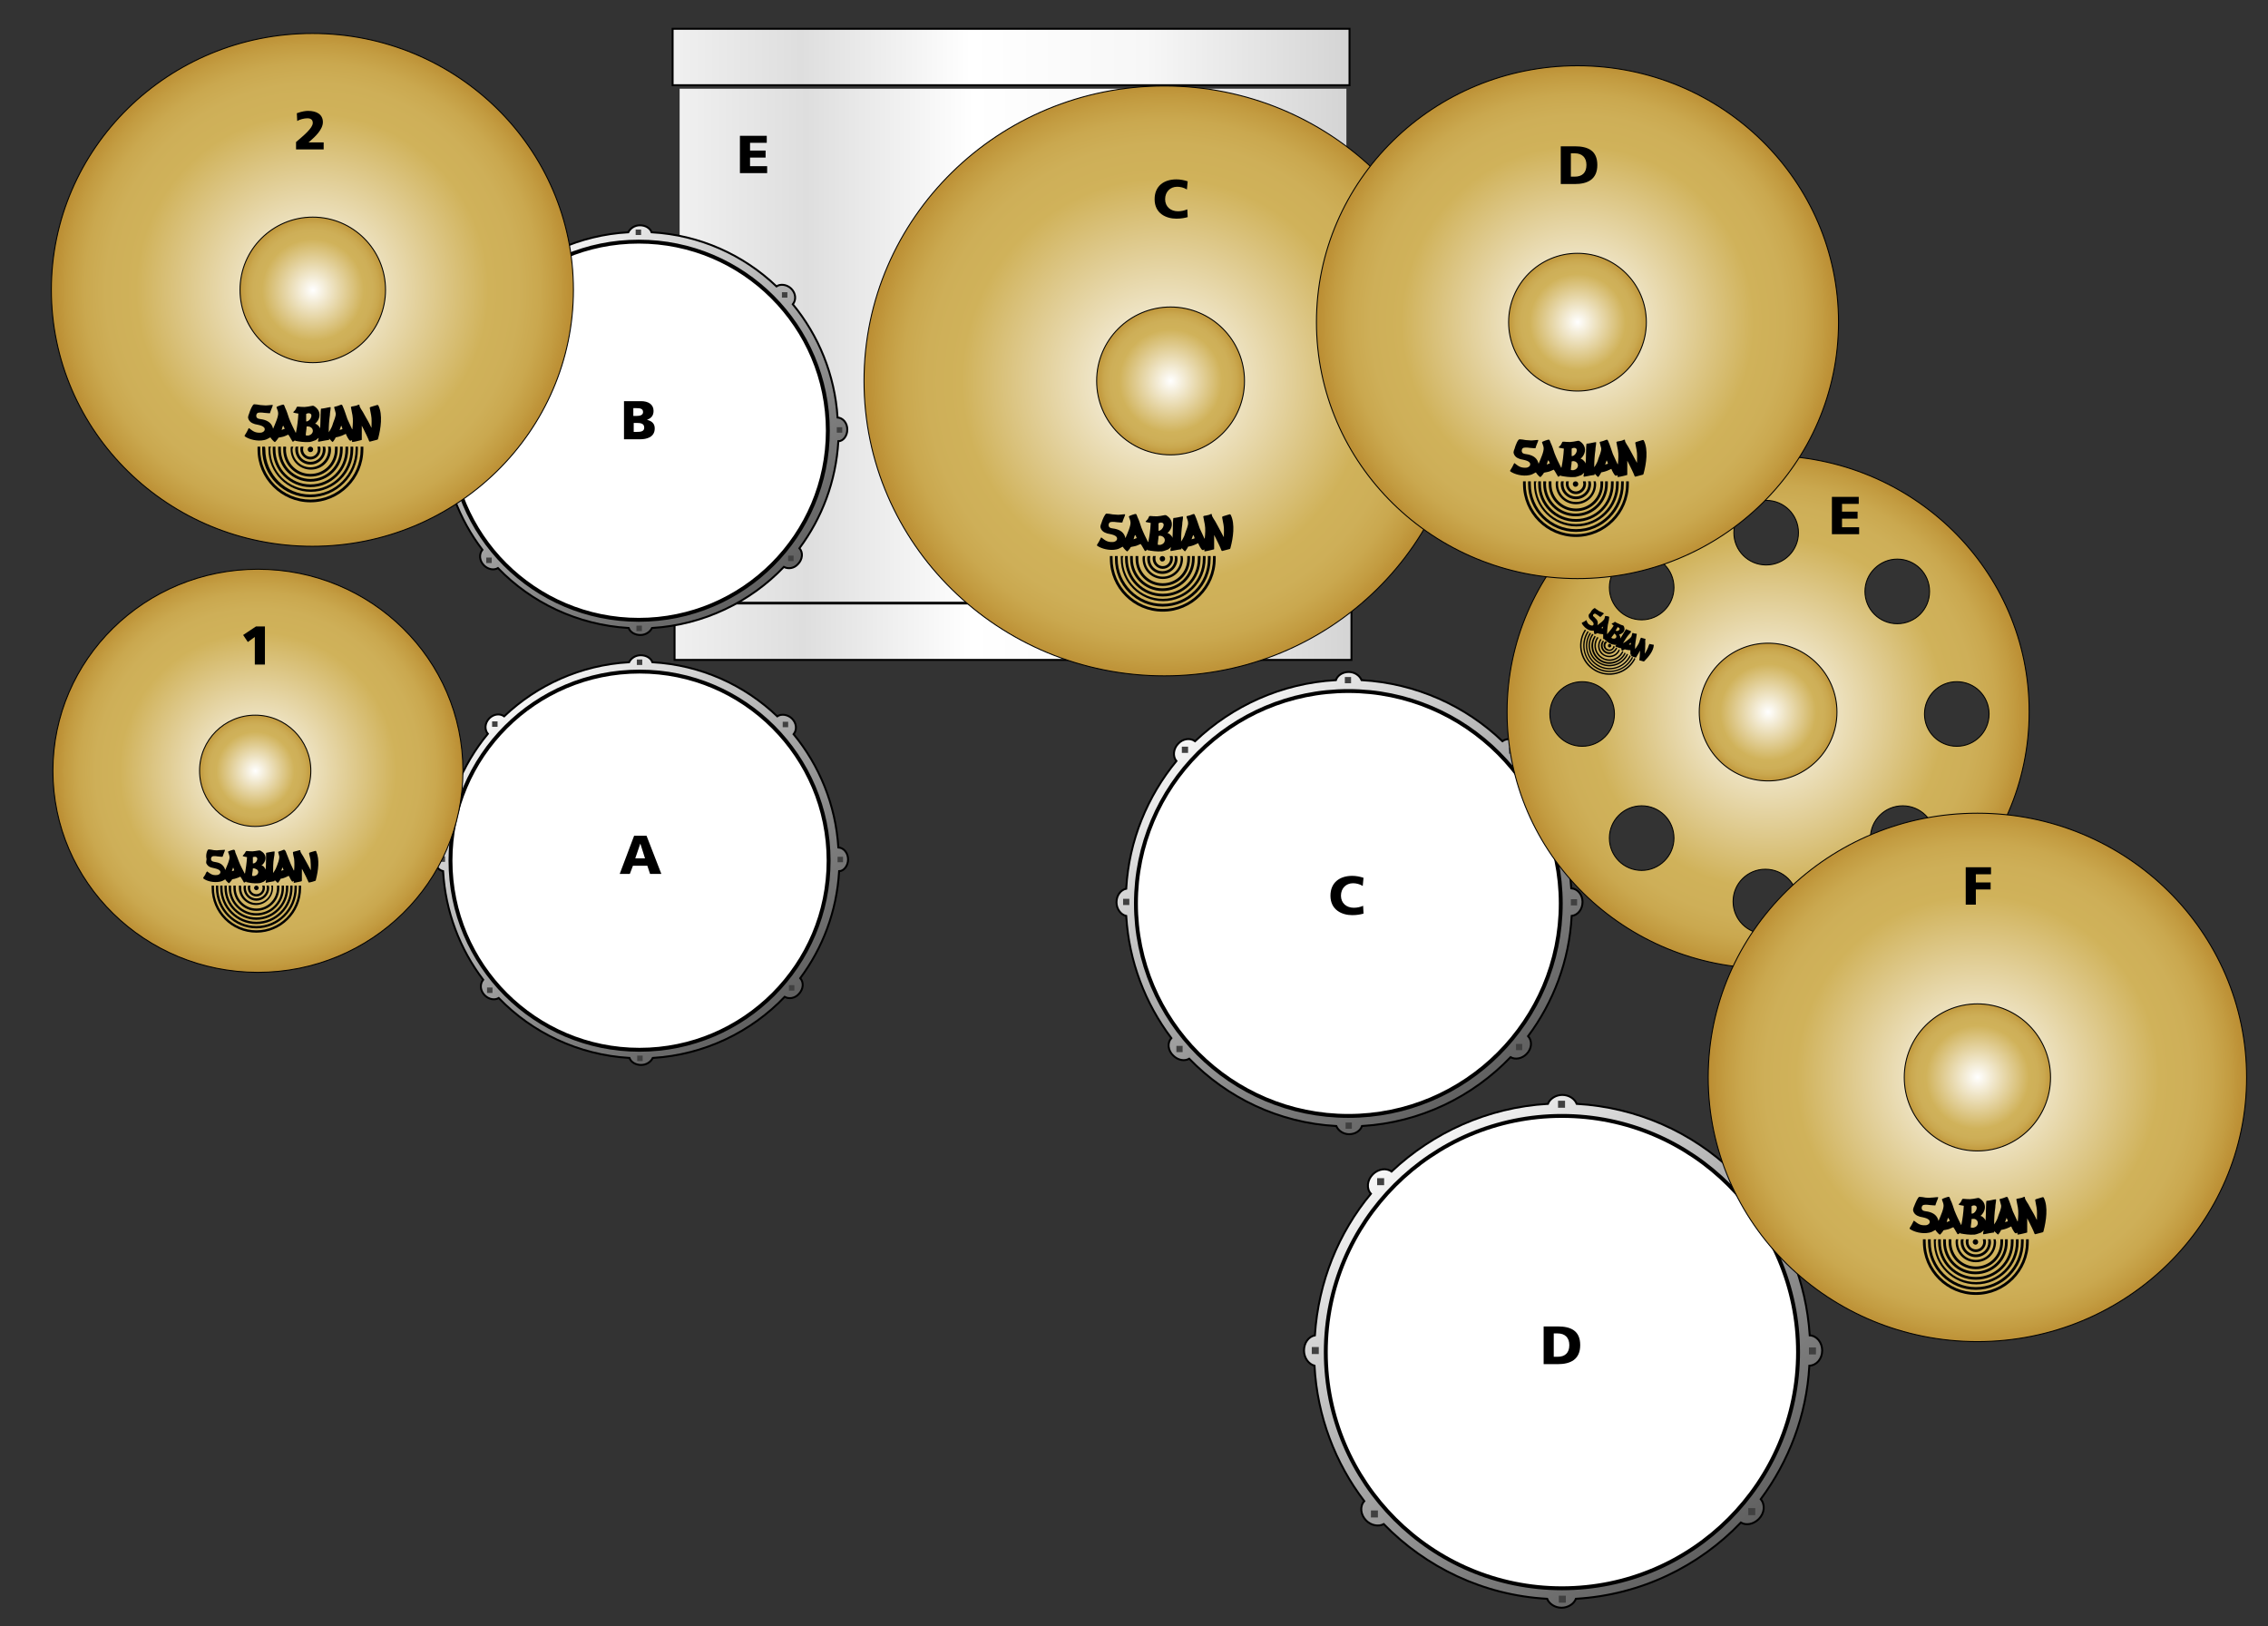 <?xml version="1.0" encoding="utf-8"?>
<!-- Generator: Adobe Illustrator 19.2.0, SVG Export Plug-In . SVG Version: 6.00 Build 0)  -->
<svg version="1.1" xmlns="http://www.w3.org/2000/svg" xmlns:xlink="http://www.w3.org/1999/xlink" x="0px" y="0px" width="583px"
	 height="418px" viewBox="0 0 583 418" style="enable-background:new 0 0 583 418;" xml:space="preserve">
<rect x="0" y="0" width="583" height="418" fill="#333333" stroke="none"/>
<style type="text/css">
	.st0{fill:url(#SVGID_1_);}
	.st1{fill:url(#SVGID_2_);stroke:#000000;stroke-width:0.5;}
	.st2{fill:url(#SVGID_3_);stroke:#000000;stroke-width:0.5;}
	.st3{fill:url(#SVGID_4_);stroke:#000000;stroke-width:0.5;}
	.st4{fill:#FFFFFF;stroke:#000000;}
	.st5{fill:#404040;}
	.st6{fill:url(#SVGID_5_);stroke:#000000;stroke-width:0.5;}
	.st7{fill:url(#SVGID_6_);stroke:#000000;stroke-width:0.5;}
	.st8{fill:url(#SVGID_7_);stroke:#000000;stroke-width:0.5;}
	.st9{fill:url(#SVGID_8_);stroke:#000000;stroke-width:0.25;}
	.st10{fill:url(#SVGID_9_);stroke:#000000;stroke-width:0.25;}
	.st11{display:none;}
	.st12{display:inline;}
	.st13{fill:url(#SVGID_10_);}
	.st14{fill:none;stroke:#000000;stroke-width:0.25;}
	.st15{fill:url(#SVGID_11_);stroke:#000000;stroke-width:0.25;}
	.st16{fill:url(#SVGID_12_);stroke:#000000;stroke-width:0.25;}
	.st17{fill:url(#SVGID_13_);stroke:#000000;stroke-width:0.25;}
	.st18{fill:url(#SVGID_14_);stroke:#000000;stroke-width:0.25;}
	.st19{fill:url(#SVGID_15_);stroke:#000000;stroke-width:0.25;}
	.st20{fill:url(#SVGID_16_);}
	.st21{fill:url(#SVGID_17_);stroke:#000000;stroke-width:0.25;}
	.st22{fill:url(#SVGID_18_);stroke:#000000;stroke-width:0.25;}
	.st23{fill:url(#SVGID_19_);stroke:#000000;stroke-width:0.25;}
	.st24{fill:url(#SVGID_20_);stroke:#000000;stroke-width:0.25;}
	.st25{fill:url(#SVGID_21_);stroke:#000000;stroke-width:0.25;}
</style>
<g id="Bass_Drum">
	
		<linearGradient id="SVGID_1_" gradientUnits="userSpaceOnUse" x1="110.478" y1="-22.517" x2="281.856" y2="-22.517" gradientTransform="matrix(1 0 0 1 64.25 111.25)">
		<stop  offset="0" style="stop-color:#F0F0F0"/>
		<stop  offset="0.19" style="stop-color:#DEDEDE"/>
		<stop  offset="0.44" style="stop-color:#FFFFFF"/>
		<stop  offset="0.7" style="stop-color:#F7F7F7"/>
		<stop  offset="1" style="stop-color:#D4D4D4"/>
	</linearGradient>
	<rect x="174.7" y="22.8" class="st0" width="171.4" height="131.8"/>
	
		<linearGradient id="SVGID_2_" gradientUnits="userSpaceOnUse" x1="108.679" y1="-95.189" x2="282.693" y2="-95.189" gradientTransform="matrix(1 0 0 1.125 64.25 121.75)">
		<stop  offset="0" style="stop-color:#F0F0F0"/>
		<stop  offset="0.19" style="stop-color:#DEDEDE"/>
		<stop  offset="0.44" style="stop-color:#FFFFFF"/>
		<stop  offset="0.7" style="stop-color:#F7F7F7"/>
		<stop  offset="1" style="stop-color:#D4D4D4"/>
	</linearGradient>
	<rect x="172.9" y="7.4" class="st1" width="174" height="14.5"/>
	
		<linearGradient id="SVGID_3_" gradientUnits="userSpaceOnUse" x1="108.66" y1="-83.492" x2="282.674" y2="-83.492" gradientTransform="matrix(1 0 0 1.125 64.75 256.25)">
		<stop  offset="0" style="stop-color:#F0F0F0"/>
		<stop  offset="0.19" style="stop-color:#DEDEDE"/>
		<stop  offset="0.44" style="stop-color:#FFFFFF"/>
		<stop  offset="0.7" style="stop-color:#F7F7F7"/>
		<stop  offset="1" style="stop-color:#D4D4D4"/>
	</linearGradient>
	<rect x="173.4" y="155.1" class="st2" width="174" height="14.5"/>
</g>
<g id="Drums">
	<g>
		
			<linearGradient id="SVGID_4_" gradientUnits="userSpaceOnUse" x1="58.402" y1="52.282" x2="130.314" y2="150.601" gradientTransform="matrix(1 0 0 1 72.333 122.5)">
			<stop  offset="0" style="stop-color:#FFFFFF"/>
			<stop  offset="4.822123e-02" style="stop-color:#F5F5F5"/>
			<stop  offset="0.385" style="stop-color:#B1B1B1"/>
			<stop  offset="0.666" style="stop-color:#808080"/>
			<stop  offset="0.88" style="stop-color:#626262"/>
			<stop  offset="1" style="stop-color:#575757"/>
		</linearGradient>
		<path class="st3" d="M218,220.9c0-1.7-1.1-3-2.5-3.1c-0.7-11-4.9-21.1-11.5-29.1c0.9-1.1,0.8-2.8-0.4-4c-1.1-1.1-2.8-1.3-3.8-0.6
			c-8.5-8.1-19.7-13.2-32.1-13.9c-0.4-1.1-1.6-1.8-3-1.8c-1.4,0-2.5,0.8-3,1.8c-12.4,0.7-23.7,5.9-32.1,13.9
			c-1.1-0.8-2.7-0.6-3.8,0.5c-1.2,1.2-1.3,2.9-0.4,4c-6.6,8-10.8,18.1-11.5,29.1c-1.3,0.3-2.2,1.5-2.2,3.1c0,1.5,0.9,2.8,2.2,3.1
			c0.6,10.4,4.3,20,10.3,27.9c-0.9,1.1-0.8,2.8,0.4,4c1.1,1.1,2.6,1.3,3.6,0.7c8.6,8.9,20.4,14.6,33.6,15.4c0.4,1.1,1.6,1.8,3,1.8
			c1.4,0,2.5-0.8,3-1.8c13.3-0.8,25.3-6.7,33.9-15.7c1.1,0.6,2.6,0.4,3.6-0.7c1.2-1.2,1.4-3,0.4-4.1c5.8-7.8,9.4-17.2,10-27.5
			C216.9,223.9,218,222.5,218,220.9z"/>
		<circle class="st4" cx="164.4" cy="221.2" r="48.6"/>
		<rect x="126.5" y="185.4" class="st5" width="1.4" height="1.4"/>
		<rect x="113" y="220.1" class="st5" width="1.4" height="1.4"/>
		<rect x="125.2" y="253.8" class="st5" width="1.4" height="1.4"/>
		<rect x="163.8" y="271.3" class="st5" width="1.4" height="1.4"/>
		<rect x="202.8" y="253.2" class="st5" width="1.4" height="1.4"/>
		<rect x="215.3" y="220.2" class="st5" width="1.4" height="1.4"/>
		<rect x="201.2" y="185.5" class="st5" width="1.4" height="1.4"/>
		<rect x="163.7" y="169.5" class="st5" width="1.4" height="1.4"/>
	</g>
	<g>
		
			<linearGradient id="SVGID_5_" gradientUnits="userSpaceOnUse" x1="81.315" y1="54.488" x2="162.223" y2="165.107" gradientTransform="matrix(1 0 0 1 227.333 125.5)">
			<stop  offset="0" style="stop-color:#FFFFFF"/>
			<stop  offset="4.822123e-02" style="stop-color:#F5F5F5"/>
			<stop  offset="0.385" style="stop-color:#B1B1B1"/>
			<stop  offset="0.666" style="stop-color:#808080"/>
			<stop  offset="0.88" style="stop-color:#626262"/>
			<stop  offset="1" style="stop-color:#575757"/>
		</linearGradient>
		<path class="st6" d="M406.8,231.8c0-1.9-1.3-3.4-2.9-3.5c-0.8-12.4-5.5-23.7-12.9-32.7c1-1.2,0.9-3.2-0.5-4.5
			c-1.3-1.3-3.1-1.5-4.3-0.6c-9.5-9.1-22.2-14.9-36.2-15.7c-0.5-1.2-1.8-2.1-3.3-2.1c-1.6,0-2.9,0.9-3.3,2.1
			c-14,0.8-26.6,6.6-36.2,15.7c-1.2-0.9-3.1-0.7-4.3,0.6c-1.3,1.3-1.5,3.3-0.5,4.5c-7.4,9-12.2,20.4-12.9,32.8
			c-1.4,0.3-2.5,1.7-2.5,3.5c0,1.7,1.1,3.2,2.5,3.5c0.7,11.7,4.9,22.5,11.6,31.4c-1.1,1.2-0.9,3.2,0.5,4.5c1.2,1.2,2.9,1.5,4.1,0.8
			c9.7,10,23,16.5,37.8,17.3c0.5,1.2,1.8,2.1,3.3,2.1c1.6,0,2.9-0.9,3.3-2.1c15-0.9,28.4-7.5,38.2-17.7c1.2,0.7,2.9,0.4,4.1-0.8
			c1.4-1.4,1.5-3.4,0.4-4.6c6.5-8.7,10.6-19.4,11.2-30.9C405.6,235.2,406.8,233.7,406.8,231.8z"/>
		<circle class="st4" cx="346.6" cy="232.2" r="54.6"/>
		<rect x="303.8" y="191.9" class="st5" width="1.6" height="1.6"/>
		<rect x="288.7" y="231" class="st5" width="1.6" height="1.6"/>
		<rect x="302.4" y="268.8" class="st5" width="1.6" height="1.6"/>
		<rect x="345.9" y="288.5" class="st5" width="1.6" height="1.6"/>
		<rect x="389.7" y="268.3" class="st5" width="1.6" height="1.6"/>
		<rect x="403.8" y="231.1" class="st5" width="1.6" height="1.6"/>
		<rect x="387.9" y="192.1" class="st5" width="1.6" height="1.6"/>
		<rect x="345.7" y="174" class="st5" width="1.6" height="1.6"/>
	</g>
	<g>
		
			<linearGradient id="SVGID_6_" gradientUnits="userSpaceOnUse" x1="84.769" y1="59.974" x2="165.976" y2="171.001" gradientTransform="matrix(1.107 0 0 1.107 265.539 223.189)">
			<stop  offset="0" style="stop-color:#FFFFFF"/>
			<stop  offset="4.822123e-02" style="stop-color:#F5F5F5"/>
			<stop  offset="0.385" style="stop-color:#B1B1B1"/>
			<stop  offset="0.666" style="stop-color:#808080"/>
			<stop  offset="0.88" style="stop-color:#626262"/>
			<stop  offset="1" style="stop-color:#575757"/>
		</linearGradient>
		<path class="st7" d="M468.4,347.1c0-2.1-1.4-3.8-3.2-3.9c-0.9-13.8-6.1-26.4-14.4-36.4c1.2-1.3,1-3.5-0.5-5
			c-1.4-1.4-3.5-1.7-4.8-0.7c-10.6-10.1-24.6-16.5-40.2-17.4c-0.5-1.3-2-2.3-3.7-2.3c-1.7,0-3.2,1-3.7,2.3
			c-15.5,0.9-29.6,7.4-40.2,17.4c-1.3-1-3.4-0.7-4.8,0.7c-1.5,1.5-1.7,3.7-0.5,5c-8.3,10-13.5,22.6-14.4,36.4
			c-1.6,0.3-2.8,1.9-2.8,3.9c0,1.9,1.2,3.5,2.7,3.9c0.7,13.1,5.4,25.1,12.8,34.8c-1.2,1.3-1,3.5,0.5,5c1.3,1.3,3.2,1.6,4.5,0.9
			c10.8,11.1,25.6,18.3,42,19.2c0.5,1.3,2,2.3,3.7,2.3c1.7,0,3.2-1,3.7-2.3c16.7-1,31.6-8.3,42.4-19.6c1.3,0.8,3.2,0.5,4.6-0.9
			c1.5-1.5,1.7-3.7,0.5-5.1c7.2-9.7,11.8-21.5,12.5-34.3C467,350.9,468.4,349.2,468.4,347.1z"/>
		<circle class="st4" cx="401.5" cy="347.5" r="60.7"/>
		<rect x="354" y="302.8" class="st5" width="1.8" height="1.8"/>
		<rect x="337.2" y="346.2" class="st5" width="1.8" height="1.8"/>
		<rect x="352.4" y="388.2" class="st5" width="1.8" height="1.8"/>
		<rect x="400.7" y="410.1" class="st5" width="1.8" height="1.8"/>
		<rect x="449.4" y="387.6" class="st5" width="1.8" height="1.8"/>
		<rect x="465" y="346.3" class="st5" width="1.8" height="1.8"/>
		<rect x="447.4" y="302.9" class="st5" width="1.8" height="1.8"/>
		<rect x="400.5" y="282.9" class="st5" width="1.8" height="1.8"/>
	</g>
	<g>
		
			<linearGradient id="SVGID_7_" gradientUnits="userSpaceOnUse" x1="-4.161" y1="53.347" x2="87.325" y2="178.428" gradientTransform="matrix(0.786 0 0 0.786 133.999 22.7)">
			<stop  offset="0" style="stop-color:#FFFFFF"/>
			<stop  offset="4.822123e-02" style="stop-color:#F5F5F5"/>
			<stop  offset="0.385" style="stop-color:#B1B1B1"/>
			<stop  offset="0.666" style="stop-color:#808080"/>
			<stop  offset="0.88" style="stop-color:#626262"/>
			<stop  offset="1" style="stop-color:#575757"/>
		</linearGradient>
		<path class="st8" d="M217.8,110.4c0-1.7-1.1-3-2.5-3.1c-0.7-11-4.9-21.1-11.5-29.1c0.9-1.1,0.8-2.8-0.4-4
			c-1.1-1.1-2.8-1.3-3.8-0.6c-8.5-8.1-19.7-13.2-32.1-13.9c-0.4-1.1-1.6-1.8-3-1.8c-1.4,0-2.5,0.8-3,1.8
			c-12.4,0.7-23.7,5.9-32.1,13.9c-1.1-0.8-2.7-0.6-3.8,0.5c-1.2,1.2-1.3,2.9-0.4,4c-6.6,8-10.8,18.1-11.5,29.1
			c-1.3,0.3-2.2,1.5-2.2,3.1c0,1.5,0.9,2.8,2.2,3.1c0.6,10.4,4.3,20,10.3,27.9c-0.9,1.1-0.8,2.8,0.4,4c1.1,1.1,2.6,1.3,3.6,0.7
			c8.6,8.9,20.4,14.6,33.6,15.4c0.4,1.1,1.6,1.8,3,1.8c1.4,0,2.5-0.8,3-1.8c13.3-0.8,25.3-6.7,33.9-15.7c1.1,0.6,2.6,0.4,3.6-0.7
			c1.2-1.2,1.4-3,0.4-4.1c5.8-7.8,9.4-17.2,10-27.5C216.7,113.4,217.8,112.1,217.8,110.4z"/>
		<circle class="st4" cx="164.2" cy="110.7" r="48.6"/>
		<rect x="126.2" y="75" class="st5" width="1.4" height="1.4"/>
		<rect x="112.8" y="109.7" class="st5" width="1.4" height="1.4"/>
		<rect x="125" y="143.3" class="st5" width="1.4" height="1.4"/>
		<rect x="163.6" y="160.8" class="st5" width="1.4" height="1.4"/>
		<rect x="202.6" y="142.8" class="st5" width="1.4" height="1.4"/>
		<rect x="215.1" y="109.8" class="st5" width="1.4" height="1.4"/>
		<rect x="201" y="75.1" class="st5" width="1.4" height="1.4"/>
		<rect x="163.4" y="59" class="st5" width="1.4" height="1.4"/>
	</g>
</g>
<g id="Layer_9">
</g>
<g id="Snare_2">
</g>
<g id="Ride_Cym">
	<g>
		
			<radialGradient id="SVGID_8_" cx="181.323" cy="115.287" r="76.721" gradientTransform="matrix(0.999 0 0 0.999 118.177 -17.288)" gradientUnits="userSpaceOnUse">
			<stop  offset="0" style="stop-color:#FFFFFF"/>
			<stop  offset="0.68" style="stop-color:#D0B25A"/>
			<stop  offset="0.796" style="stop-color:#CEAF58"/>
			<stop  offset="0.877" style="stop-color:#CAA84F"/>
			<stop  offset="0.946" style="stop-color:#C39C41"/>
			<stop  offset="1" style="stop-color:#BC8F34"/>
		</radialGradient>
		<ellipse class="st9" cx="299.3" cy="97.9" rx="77.2" ry="75.8"/>
		
			<radialGradient id="SVGID_9_" cx="178.937" cy="114.287" r="19.497" gradientTransform="matrix(0.999 0 0 0.999 122.173 -16.288)" gradientUnits="userSpaceOnUse">
			<stop  offset="0" style="stop-color:#FFFFFF"/>
			<stop  offset="0.68" style="stop-color:#D0B25A"/>
			<stop  offset="0.796" style="stop-color:#CEAF58"/>
			<stop  offset="0.877" style="stop-color:#CAA84F"/>
			<stop  offset="0.946" style="stop-color:#C39C41"/>
			<stop  offset="1" style="stop-color:#BC8F34"/>
		</radialGradient>
		<circle class="st10" cx="300.9" cy="97.9" r="19"/>
	</g>
</g>
<g id="Layer_10" class="st11">
	<g class="st12">
		<g>
			<g>
				
					<radialGradient id="SVGID_10_" cx="578.331" cy="275.5" r="65.534" gradientTransform="matrix(1 0 0 1 -44.331 -34.5)" gradientUnits="userSpaceOnUse">
					<stop  offset="0" style="stop-color:#FFFFFF"/>
					<stop  offset="0.68" style="stop-color:#D0B25A"/>
					<stop  offset="0.796" style="stop-color:#CEAF58"/>
					<stop  offset="0.877" style="stop-color:#CAA84F"/>
					<stop  offset="0.946" style="stop-color:#C39C41"/>
					<stop  offset="1" style="stop-color:#BC8F34"/>
				</radialGradient>
				<path class="st13" d="M534,176.2c-36.5,0-66,29-66,64.8c0,35.8,29.6,64.8,66,64.8s66-29,66-64.8
					C600,205.2,570.5,176.2,534,176.2z M487,249.7c-4.5,0-8.2-3.7-8.2-8.2c0-4.5,3.7-8.2,8.2-8.2c4.5,0,8.2,3.7,8.2,8.2
					C495.2,246,491.5,249.7,487,249.7z M502,281c-4.5,0-8.2-3.7-8.2-8.2s3.7-8.2,8.2-8.2c4.5,0,8.2,3.7,8.2,8.2S506.5,281,502,281z
					 M502,217.7c-4.5,0-8.2-3.7-8.2-8.2c0-4.5,3.7-8.2,8.2-8.2c4.5,0,8.2,3.7,8.2,8.2C510.2,214,506.5,217.7,502,217.7z M533.3,297
					c-4.5,0-8.2-3.7-8.2-8.2c0-4.5,3.7-8.2,8.2-8.2c4.5,0,8.2,3.7,8.2,8.2C541.5,293.3,537.8,297,533.3,297z M533.5,203.8
					c-4.5,0-8.2-3.7-8.2-8.2c0-4.5,3.7-8.2,8.2-8.2c4.5,0,8.2,3.7,8.2,8.2C541.7,200.2,538,203.8,533.5,203.8z M566.7,202.3
					c4.5,0,8.2,3.7,8.2,8.2c0,4.5-3.7,8.2-8.2,8.2c-4.5,0-8.2-3.7-8.2-8.2C558.5,206,562.2,202.3,566.7,202.3z M568,281
					c-4.5,0-8.2-3.7-8.2-8.2s3.7-8.2,8.2-8.2c4.5,0,8.2,3.7,8.2,8.2S572.5,281,568,281z M581.7,249.7c-4.5,0-8.2-3.7-8.2-8.2
					c0-4.5,3.7-8.2,8.2-8.2c4.5,0,8.2,3.7,8.2,8.2C589.8,246,586.2,249.7,581.7,249.7z"/>
			</g>
			<g>
				<path class="st14" d="M534,176.2c-36.5,0-66,29-66,64.8c0,35.8,29.6,64.8,66,64.8s66-29,66-64.8
					C600,205.2,570.5,176.2,534,176.2z M487,249.7c-4.5,0-8.2-3.7-8.2-8.2c0-4.5,3.7-8.2,8.2-8.2c4.5,0,8.2,3.7,8.2,8.2
					C495.2,246,491.5,249.7,487,249.7z M502,281c-4.5,0-8.2-3.7-8.2-8.2s3.7-8.2,8.2-8.2c4.5,0,8.2,3.7,8.2,8.2S506.5,281,502,281z
					 M502,217.7c-4.5,0-8.2-3.7-8.2-8.2c0-4.5,3.7-8.2,8.2-8.2c4.5,0,8.2,3.7,8.2,8.2C510.2,214,506.5,217.7,502,217.7z M533.3,297
					c-4.5,0-8.2-3.7-8.2-8.2c0-4.5,3.7-8.2,8.2-8.2c4.5,0,8.2,3.7,8.2,8.2C541.5,293.3,537.8,297,533.3,297z M533.5,203.8
					c-4.5,0-8.2-3.7-8.2-8.2c0-4.5,3.7-8.2,8.2-8.2c4.5,0,8.2,3.7,8.2,8.2C541.7,200.2,538,203.8,533.5,203.8z M566.7,202.3
					c4.5,0,8.2,3.7,8.2,8.2c0,4.5-3.7,8.2-8.2,8.2c-4.5,0-8.2-3.7-8.2-8.2C558.5,206,562.2,202.3,566.7,202.3z M568,281
					c-4.5,0-8.2-3.7-8.2-8.2s3.7-8.2,8.2-8.2c4.5,0,8.2,3.7,8.2,8.2S572.5,281,568,281z M581.7,249.7c-4.5,0-8.2-3.7-8.2-8.2
					c0-4.5,3.7-8.2,8.2-8.2c4.5,0,8.2,3.7,8.2,8.2C589.8,246,586.2,249.7,581.7,249.7z"/>
			</g>
		</g>
		
			<radialGradient id="SVGID_11_" cx="450.978" cy="178" r="17.875" gradientTransform="matrix(1 0 0 1 83.022 63)" gradientUnits="userSpaceOnUse">
			<stop  offset="0" style="stop-color:#FFFFFF"/>
			<stop  offset="0.68" style="stop-color:#D0B25A"/>
			<stop  offset="0.796" style="stop-color:#CEAF58"/>
			<stop  offset="0.877" style="stop-color:#CAA84F"/>
			<stop  offset="0.946" style="stop-color:#C39C41"/>
			<stop  offset="1" style="stop-color:#BC8F34"/>
		</radialGradient>
		<ellipse class="st15" cx="534" cy="241" rx="17.4" ry="17.4"/>
	</g>
</g>
<g id="Cymbals">
	<g>
		
			<radialGradient id="SVGID_12_" cx="60.864" cy="193.133" r="52.433" gradientTransform="matrix(0.999 0 0 0.999 5.498 5.19)" gradientUnits="userSpaceOnUse">
			<stop  offset="0" style="stop-color:#FFFFFF"/>
			<stop  offset="0.68" style="stop-color:#D0B25A"/>
			<stop  offset="0.796" style="stop-color:#CEAF58"/>
			<stop  offset="0.877" style="stop-color:#CAA84F"/>
			<stop  offset="0.946" style="stop-color:#C39C41"/>
			<stop  offset="1" style="stop-color:#BC8F34"/>
		</radialGradient>
		<ellipse class="st16" cx="66.3" cy="198.1" rx="52.7" ry="51.8"/>
		
			<radialGradient id="SVGID_13_" cx="65.212" cy="191.133" r="14.814" gradientTransform="matrix(0.999 0 0 0.999 0.503 7.188)" gradientUnits="userSpaceOnUse">
			<stop  offset="0" style="stop-color:#FFFFFF"/>
			<stop  offset="0.68" style="stop-color:#D0B25A"/>
			<stop  offset="0.796" style="stop-color:#CEAF58"/>
			<stop  offset="0.877" style="stop-color:#CAA84F"/>
			<stop  offset="0.946" style="stop-color:#C39C41"/>
			<stop  offset="1" style="stop-color:#BC8F34"/>
		</radialGradient>
		<ellipse class="st17" cx="65.6" cy="198.1" rx="14.3" ry="14.3"/>
	</g>
	<g>
		
			<radialGradient id="SVGID_14_" cx="88.749" cy="66.671" r="69.517" gradientTransform="matrix(0.959 0 0 0.959 -4.839 10.604)" gradientUnits="userSpaceOnUse">
			<stop  offset="0" style="stop-color:#FFFFFF"/>
			<stop  offset="0.68" style="stop-color:#D0B25A"/>
			<stop  offset="0.796" style="stop-color:#CEAF58"/>
			<stop  offset="0.877" style="stop-color:#CAA84F"/>
			<stop  offset="0.946" style="stop-color:#C39C41"/>
			<stop  offset="1" style="stop-color:#BC8F34"/>
		</radialGradient>
		<ellipse class="st18" cx="80.3" cy="74.5" rx="67.1" ry="65.9"/>
		
			<radialGradient id="SVGID_15_" cx="92.929" cy="66.671" r="20.075" gradientTransform="matrix(0.959 0 0 0.959 -8.675 10.604)" gradientUnits="userSpaceOnUse">
			<stop  offset="0" style="stop-color:#FFFFFF"/>
			<stop  offset="0.68" style="stop-color:#D0B25A"/>
			<stop  offset="0.796" style="stop-color:#CEAF58"/>
			<stop  offset="0.877" style="stop-color:#CAA84F"/>
			<stop  offset="0.946" style="stop-color:#C39C41"/>
			<stop  offset="1" style="stop-color:#BC8F34"/>
		</radialGradient>
		<ellipse class="st19" cx="80.4" cy="74.5" rx="18.7" ry="18.7"/>
	</g>
	<g>
		<g>
			<g>
				
					<radialGradient id="SVGID_16_" cx="454.669" cy="182.996" r="66.727" gradientTransform="matrix(0.999 0 0 0.999 0.264 0.163)" gradientUnits="userSpaceOnUse">
					<stop  offset="0" style="stop-color:#FFFFFF"/>
					<stop  offset="0.68" style="stop-color:#D0B25A"/>
					<stop  offset="0.796" style="stop-color:#CEAF58"/>
					<stop  offset="0.877" style="stop-color:#CAA84F"/>
					<stop  offset="0.946" style="stop-color:#C39C41"/>
					<stop  offset="1" style="stop-color:#BC8F34"/>
				</radialGradient>
				<path class="st20" d="M454.5,117.1c-37.1,0-67.1,29.5-67.1,65.9c0,36.4,30.1,65.9,67.1,65.9s67.1-29.5,67.1-65.9
					C521.7,146.6,491.6,117.1,454.5,117.1z M406.7,191.8c-4.6,0-8.3-3.7-8.3-8.3c0-4.6,3.7-8.3,8.3-8.3s8.3,3.7,8.3,8.3
					C415,188.1,411.3,191.8,406.7,191.8z M422,223.7c-4.6,0-8.3-3.7-8.3-8.3c0-4.6,3.7-8.3,8.3-8.3c4.6,0,8.3,3.7,8.3,8.3
					C430.3,220,426.5,223.7,422,223.7z M422,159.3c-4.6,0-8.3-3.7-8.3-8.3c0-4.6,3.7-8.3,8.3-8.3c4.6,0,8.3,3.7,8.3,8.3
					C430.3,155.6,426.5,159.3,422,159.3z M453.8,240c-4.6,0-8.3-3.7-8.3-8.3c0-4.6,3.7-8.3,8.3-8.3c4.6,0,8.3,3.7,8.3,8.3
					C462.1,236.3,458.4,240,453.8,240z M454,145.2c-4.6,0-8.3-3.7-8.3-8.3c0-4.6,3.7-8.3,8.3-8.3s8.3,3.7,8.3,8.3
					C462.3,141.5,458.6,145.2,454,145.2z M487.7,143.7c4.6,0,8.3,3.7,8.3,8.3c0,4.6-3.7,8.3-8.3,8.3c-4.6,0-8.3-3.7-8.3-8.3
					C479.4,147.4,483.2,143.7,487.7,143.7z M489.1,223.7c-4.6,0-8.3-3.7-8.3-8.3c0-4.6,3.7-8.3,8.3-8.3c4.6,0,8.3,3.7,8.3,8.3
					C497.4,220,493.7,223.7,489.1,223.7z M503,191.8c-4.6,0-8.3-3.7-8.3-8.3c0-4.6,3.7-8.3,8.3-8.3c4.6,0,8.3,3.7,8.3,8.3
					C511.3,188.1,507.6,191.8,503,191.8z"/>
			</g>
			<g>
				<path class="st14" d="M454.5,117.1c-37.1,0-67.1,29.5-67.1,65.9c0,36.4,30.1,65.9,67.1,65.9s67.1-29.5,67.1-65.9
					C521.7,146.6,491.6,117.1,454.5,117.1z M406.7,191.8c-4.6,0-8.3-3.7-8.3-8.3c0-4.6,3.7-8.3,8.3-8.3s8.3,3.7,8.3,8.3
					C415,188.1,411.3,191.8,406.7,191.8z M422,223.7c-4.6,0-8.3-3.7-8.3-8.3c0-4.6,3.7-8.3,8.3-8.3c4.6,0,8.3,3.7,8.3,8.3
					C430.3,220,426.5,223.7,422,223.7z M422,159.3c-4.6,0-8.3-3.7-8.3-8.3c0-4.6,3.7-8.3,8.3-8.3c4.6,0,8.3,3.7,8.3,8.3
					C430.3,155.6,426.5,159.3,422,159.3z M453.8,240c-4.6,0-8.3-3.7-8.3-8.3c0-4.6,3.7-8.3,8.3-8.3c4.6,0,8.3,3.7,8.3,8.3
					C462.1,236.3,458.4,240,453.8,240z M454,145.2c-4.6,0-8.3-3.7-8.3-8.3c0-4.6,3.7-8.3,8.3-8.3s8.3,3.7,8.3,8.3
					C462.3,141.5,458.6,145.2,454,145.2z M487.7,143.7c4.6,0,8.3,3.7,8.3,8.3c0,4.6-3.7,8.3-8.3,8.3c-4.6,0-8.3-3.7-8.3-8.3
					C479.4,147.4,483.2,143.7,487.7,143.7z M489.1,223.7c-4.6,0-8.3-3.7-8.3-8.3c0-4.6,3.7-8.3,8.3-8.3c4.6,0,8.3,3.7,8.3,8.3
					C497.4,220,493.7,223.7,489.1,223.7z M503,191.8c-4.6,0-8.3-3.7-8.3-8.3c0-4.6,3.7-8.3,8.3-8.3c4.6,0,8.3,3.7,8.3,8.3
					C511.3,188.1,507.6,191.8,503,191.8z"/>
			</g>
		</g>
		
			<radialGradient id="SVGID_17_" cx="371.644" cy="120.012" r="18.201" gradientTransform="matrix(0.999 0 0 0.999 83.233 63.132)" gradientUnits="userSpaceOnUse">
			<stop  offset="0" style="stop-color:#FFFFFF"/>
			<stop  offset="0.68" style="stop-color:#D0B25A"/>
			<stop  offset="0.796" style="stop-color:#CEAF58"/>
			<stop  offset="0.877" style="stop-color:#CAA84F"/>
			<stop  offset="0.946" style="stop-color:#C39C41"/>
			<stop  offset="1" style="stop-color:#BC8F34"/>
		</radialGradient>
		<ellipse class="st21" cx="454.5" cy="183" rx="17.7" ry="17.7"/>
	</g>
	<g>
		
			<radialGradient id="SVGID_18_" cx="451.548" cy="228.943" r="68.777" gradientTransform="matrix(0.999 0 0 0.999 57.238 48.147)" gradientUnits="userSpaceOnUse">
			<stop  offset="0" style="stop-color:#FFFFFF"/>
			<stop  offset="0.68" style="stop-color:#D0B25A"/>
			<stop  offset="0.796" style="stop-color:#CEAF58"/>
			<stop  offset="0.877" style="stop-color:#CAA84F"/>
			<stop  offset="0.946" style="stop-color:#C39C41"/>
			<stop  offset="1" style="stop-color:#BC8F34"/>
		</radialGradient>
		<ellipse class="st22" cx="508.3" cy="276.9" rx="69.2" ry="67.9"/>
		
			<radialGradient id="SVGID_19_" cx="449.385" cy="228.943" r="19.556" gradientTransform="matrix(0.999 0 0 0.999 59.398 48.147)" gradientUnits="userSpaceOnUse">
			<stop  offset="0" style="stop-color:#FFFFFF"/>
			<stop  offset="0.68" style="stop-color:#D0B25A"/>
			<stop  offset="0.796" style="stop-color:#CEAF58"/>
			<stop  offset="0.877" style="stop-color:#CAA84F"/>
			<stop  offset="0.946" style="stop-color:#C39C41"/>
			<stop  offset="1" style="stop-color:#BC8F34"/>
		</radialGradient>
		<ellipse class="st23" cx="508.3" cy="276.9" rx="18.8" ry="18.9"/>
	</g>
	<g>
		
			<radialGradient id="SVGID_20_" cx="324.649" cy="19.667" r="66.727" gradientTransform="matrix(0.999 0 0 0.999 81.214 63.132)" gradientUnits="userSpaceOnUse">
			<stop  offset="0" style="stop-color:#FFFFFF"/>
			<stop  offset="0.68" style="stop-color:#D0B25A"/>
			<stop  offset="0.796" style="stop-color:#CEAF58"/>
			<stop  offset="0.877" style="stop-color:#CAA84F"/>
			<stop  offset="0.946" style="stop-color:#C39C41"/>
			<stop  offset="1" style="stop-color:#BC8F34"/>
		</radialGradient>
		<ellipse class="st24" cx="405.5" cy="82.8" rx="67.1" ry="65.9"/>
		
			<radialGradient id="SVGID_21_" cx="322.628" cy="19.667" r="18.2" gradientTransform="matrix(0.999 0 0 0.999 83.233 63.132)" gradientUnits="userSpaceOnUse">
			<stop  offset="0" style="stop-color:#FFFFFF"/>
			<stop  offset="0.68" style="stop-color:#D0B25A"/>
			<stop  offset="0.796" style="stop-color:#CEAF58"/>
			<stop  offset="0.877" style="stop-color:#CAA84F"/>
			<stop  offset="0.946" style="stop-color:#C39C41"/>
			<stop  offset="1" style="stop-color:#BC8F34"/>
		</radialGradient>
		<ellipse class="st25" cx="405.5" cy="82.8" rx="17.7" ry="17.7"/>
	</g>
</g>
<g id="Layer_8">
	<g>
		<path d="M404.3,124.4c0-0.4,0.3-0.7,0.7-0.7c0.4,0,0.7,0.3,0.7,0.7c0,0.4-0.3,0.7-0.7,0.7C404.7,125.2,404.3,124.8,404.3,124.4"/>
		<path d="M403.2,124.4c0,1.1,0.9,1.9,1.9,1.9s1.9-0.9,1.9-1.9c0-0.3-0.1-0.5-0.1-0.7h0.7c0.1,0.2,0.1,0.5,0.1,0.7
			c0,1.4-1.2,2.6-2.6,2.6s-2.6-1.2-2.6-2.6c0-0.3,0-0.5,0.1-0.7h0.7C403.2,123.9,403.2,124.2,403.2,124.4"/>
		<path d="M401.9,124.4c0,1.8,1.4,3.2,3.2,3.2c1.8,0,3.2-1.4,3.2-3.2c0-0.3,0-0.5-0.1-0.7h0.7c0,0.2,0.1,0.5,0.1,0.7
			c0,2.1-1.7,3.9-3.9,3.9c-2.1,0-3.9-1.7-3.9-3.9c0-0.3,0-0.5,0.1-0.7h0.7C401.9,123.9,401.9,124.2,401.9,124.4"/>
		<path d="M400.5,124.4c0,2.5,2,4.6,4.6,4.6s4.6-2,4.6-4.6c0-0.3,0-0.5-0.1-0.7h0.6c0,0.2,0.1,0.5,0.1,0.7c0,2.9-2.3,5.2-5.2,5.2
			c-2.9,0-5.2-2.3-5.2-5.2c0-0.2,0-0.5,0.1-0.7h0.6C400.5,123.9,400.5,124.2,400.5,124.4"/>
		<path d="M398.8,124.4c0,3.5,2.8,6.3,6.3,6.3c3.5,0,6.3-2.8,6.3-6.3c0-0.2,0-0.5,0-0.7h0.7c0,0.2,0,0.5,0,0.7c0,3.9-3.1,7-7,7
			c-3.9,0-7-3.1-7-7c0-0.2,0-0.5,0-0.7h0.7C398.8,123.9,398.8,124.2,398.8,124.4"/>
		<path d="M397.4,124.4c0,4.2,3.4,7.6,7.6,7.6c4.2,0,7.6-3.4,7.6-7.6c0-0.2,0-0.5,0-0.7h0.7c0,0.2,0,0.5,0,0.7
			c0,4.6-3.7,8.3-8.3,8.3c-4.6,0-8.3-3.7-8.3-8.3c0-0.2,0-0.5,0-0.7h0.7C397.5,123.9,397.4,124.2,397.4,124.4"/>
		<path d="M396.1,124.4c0,5,4,9,9,9c5,0,9-4,9-9c0-0.2,0-0.5,0-0.7h0.7c0,0.2,0,0.5,0,0.7c0,5.3-4.3,9.7-9.7,9.7s-9.7-4.3-9.7-9.7
			c0-0.2,0-0.5,0-0.7h0.7C396.1,123.9,396.1,124.2,396.1,124.4"/>
		<path d="M394.8,124.4c0,5.7,4.6,10.3,10.3,10.3c5.7,0,10.3-4.6,10.3-10.3c0-0.2,0-0.5,0-0.7h0.7c0,0.2,0,0.5,0,0.7
			c0,6-4.9,10.9-10.9,10.9c-6,0-10.9-4.9-10.9-10.9c0-0.2,0-0.5,0-0.7h0.7C394.8,123.9,394.8,124.2,394.8,124.4"/>
		<path d="M393.5,124.4c0,6.4,5.2,11.6,11.6,11.6c6.4,0,11.6-5.2,11.6-11.6c0-0.2,0-0.5,0-0.7h0.7c0,0.2,0,0.5,0,0.7
			c0,6.8-5.5,12.3-12.3,12.3c-6.8,0-12.3-5.5-12.3-12.3c0-0.2,0-0.5,0-0.7h0.7C393.5,123.9,393.5,124.2,393.5,124.4"/>
		<path d="M392.2,124.4c0,7.1,5.8,12.9,12.9,12.9c7.1,0,12.9-5.8,12.9-12.9c0-0.2,0-0.5,0-0.7h0.7c0,0.2,0,0.5,0,0.7
			c0,7.5-6.1,13.6-13.6,13.6c-7.5,0-13.6-6.1-13.6-13.6c0-0.2,0-0.5,0-0.7h0.7C392.2,123.9,392.2,124.2,392.2,124.4"/>
		<path d="M390.6,112.9c0.3,0,1.2,0.1,1.6,0.2c0.5,0,0.8,0.1,1.4,0.1c0.6,0,1.8-0.2,1.8-0.1c0.1,0.1-0.3,0.9-0.4,1.2
			c-0.1,0.2-0.3,0.9-0.3,0.9c-0.1,0-0.7,0-1.5-0.1c-0.6-0.1-1.3-0.1-1.6,0c-0.5,0.2-0.6,1.1-0.1,1.4c0.3,0.2,0.9,0.2,1.3,0.3
			c1.4,0.3,2.4,1,2.7,2.4c0.6-1.4,1.4-3.2,1.3-4.1c0-0.5-0.5-1.4-0.4-1.5c0-0.1,1.6-0.7,1.8-0.6c0.2,0.1,0.3,0.6,0.4,0.8
			c0.4,0.8,0.7,1.8,1,2.7c0.5,1.3,1.1,2.5,1.7,3.7c0,0.1,0,0.1,0.1-0.1c0.3-1.5,0.5-3,0.6-4.8c-0.5-0.1-1.3-0.2-1.3-0.3
			c0-0.1,0-0.2,0.1-0.2c0.6-0.5,0.7-1.1,0.8-1.2c0.2-0.2,0.5,0,2,0c1.4-0.1,2-0.4,2.3-0.3c0.2,0.1,0.5,0.3,0.7,0.5
			c1.1,1,1.1,2.5,0.1,3.7c-0.1,0.1-0.3,0.3-0.4,0.4c0.5,0.1,0.7,0.4,1,0.7c0.1,0.1,0.3,0.4,0.3,0.6c0.1-1.6,0.1-5,0.2-5.1
			c0-0.1,0.3-0.1,0.4-0.1c0.9-0.1,2.1-0.5,2.1-0.3c0,0.7-0.2,1.3-0.2,2c-0.2,1.4-0.3,2.9-0.3,4.4c0-0.1,0.7-0.8,1.1-2.3
			c0.2-0.6,0.8-1.9,0.7-2.6c-0.1-0.5-0.3-1-0.4-1.5c0-0.1,0.1-0.2,0.3-0.2c0.9-0.2,1.3-0.5,1.6-0.5c0.1,0,0.3,0.3,0.3,0.4
			c0.5,1.1,0.8,2.2,1.2,3.3c0.4,0.9,0.8,1.7,1.2,2.6c0,0.1,0.1,0,0.1-0.1c0.1-1.1,0.2-2.4,0-3.5c-0.1-0.7-0.3-1.3-0.4-2.1
			c0.1-0.1,0.4-0.2,0.7-0.2c0.6-0.1,0.9-0.2,1.3-0.4c0.1,0,0.2,0,0.2,0.1c0,0.7,0.6,1.1,1.5,2.9c0.5,0.9,0.8,1.5,1.5,2.8
			c0.1,0.1,0.1,0.2,0.1,0.1c0-1.1,0.1-2.2-0.1-3.2c-0.1-0.7-0.3-1.4-0.3-1.6c0-0.2-0.1-0.3,0-0.4c0-0.1,0.9-0.3,1.8-0.6
			c0.3-0.1,0.3,0.1,0.4,0.2c1.1,2.3,0.6,5.8-0.1,8.4c0,0.1-0.1,0.3-0.2,0.3c-0.4,0.1-1.5,0.4-1.9,0.5c-0.1,0-0.1,0-0.2-0.1
			c-0.2-0.5-0.4-1-0.7-1.6c-0.4-0.9-1.2-2.4-1.2-2.4c0,1.1,0,2.5,0,3.5c0,0.1,0,0.2-0.1,0.2c-0.1,0-1.4,0.4-2.3,0.5
			c0,0-0.1,0-0.1-0.1c0-0.1,0-0.2,0-0.4c-0.5,0.3-0.5,0.2-0.8-0.1c-0.5-0.7-0.8-1.5-0.8-1.5c-0.1,0-0.9,0.5-1.7,0.7
			c-0.3,0.1-0.9,0.2-0.9,0.2c-0.1,0.3-0.7,1.2-0.8,1.2c-0.1,0-0.6-0.6-0.9-0.9c0.1,0.4-0.1,0.4-0.3,0.4c-0.9,0.1-2.5,0.5-2.5,0.4
			c-0.1-0.1,0-0.6,0.1-0.9c0-0.1,0-0.1-0.1,0c-0.2,0.2-0.5,0.4-0.6,0.5c-0.6,0.2-1,0.4-1.6,0.5c-1.4,0.1-2.6-0.1-3.7-0.3
			c-0.1,0,0-0.2,0-0.2c-0.3,0.2-0.5,0.5-0.7,0.4c-0.4-0.6-0.7-1.3-1.1-1.8c-0.5,0.2-1,0.5-1.6,0.6c-0.3,0.1-0.7,0.1-0.9,0.2
			c-0.1,0-0.1,0.2-0.2,0.3c-0.3,0.4-0.7,0.9-0.8,0.8c-0.2-0.1-0.8-0.7-1.1-1.2c-0.6,0.3-1,0.6-1.6,0.7c-1.8,0.4-3.9-0.2-4.9-0.9
			c-0.2-0.1-0.1-0.3-0.1-0.3c0.3-0.5,0.4-0.6,0.6-1c0.2-0.3,0.2-0.5,0.4-0.8c0.1-0.1,0.1-0.1,0.2,0c0.8,0.6,1.4,1.2,2.9,1.1
			c0.4,0,0.9-0.3,1-0.6c0.4-1.2-1.7-1.4-2.5-1.6c-1-0.3-1.5-0.8-1.7-1.5c-0.1-0.1,0-0.7,0.2-1.1
			C389.6,114.3,390.2,112.9,390.6,112.9 M404.6,115.1c-0.2,0-0.5,0.1-0.6,0.2v1.9c0.1,0,0.1,0,0.2,0
			C405.1,117.1,406,115.1,404.6,115.1 M398,118.3c-0.1,0-0.3,0.7-0.4,1.1c0.4-0.2,0.8-0.3,0.8-0.3S398.1,118.3,398,118.3 M413,118.3
			l-0.4,1.1c0,0,0.6-0.2,0.7-0.2C413.4,119.1,413,118.3,413,118.3 M404,118.6c0,0.8-0.2,1.4-0.2,2.2c0.3,0,0.5,0.1,0.8,0
			c1.2-0.3,1.4-1.7,0.3-2.2C404.3,118.4,404.1,118.6,404,118.6"/>
	</g>
	<g>
		<path d="M507.1,319.2c0-0.4,0.3-0.7,0.7-0.7c0.4,0,0.7,0.3,0.7,0.7c0,0.4-0.3,0.7-0.7,0.7C507.5,319.9,507.1,319.6,507.1,319.2"/>
		<path d="M506,319.2c0,1.1,0.9,1.9,1.9,1.9c1.1,0,1.9-0.9,1.9-1.9c0-0.3-0.1-0.5-0.1-0.7h0.7c0.1,0.2,0.1,0.5,0.1,0.7
			c0,1.4-1.2,2.6-2.6,2.6c-1.4,0-2.6-1.2-2.6-2.6c0-0.3,0-0.5,0.1-0.7h0.7C506,318.7,506,318.9,506,319.2"/>
		<path d="M504.7,319.2c0,1.8,1.4,3.2,3.2,3.2c1.8,0,3.2-1.4,3.2-3.2c0-0.3,0-0.5-0.1-0.7h0.7c0,0.2,0.1,0.5,0.1,0.7
			c0,2.1-1.7,3.9-3.9,3.9c-2.1,0-3.9-1.7-3.9-3.9c0-0.3,0-0.5,0.1-0.7h0.7C504.7,318.7,504.7,318.9,504.7,319.2"/>
		<path d="M503.3,319.2c0,2.5,2,4.6,4.6,4.6c2.5,0,4.6-2,4.6-4.6c0-0.3,0-0.5-0.1-0.7h0.6c0,0.2,0.1,0.5,0.1,0.7
			c0,2.9-2.3,5.2-5.2,5.2c-2.9,0-5.2-2.3-5.2-5.2c0-0.3,0-0.5,0.1-0.7h0.6C503.3,318.7,503.3,318.9,503.3,319.2"/>
		<path d="M501.6,319.2c0,3.5,2.8,6.3,6.3,6.3c3.5,0,6.3-2.8,6.3-6.3c0-0.2,0-0.5,0-0.7h0.7c0,0.2,0,0.5,0,0.7c0,3.9-3.1,7-7,7
			c-3.9,0-7-3.1-7-7c0-0.2,0-0.5,0-0.7h0.7C501.6,318.7,501.6,318.9,501.6,319.2"/>
		<path d="M500.2,319.2c0,4.2,3.4,7.6,7.6,7.6s7.6-3.4,7.6-7.6c0-0.2,0-0.5,0-0.7h0.7c0,0.2,0,0.5,0,0.7c0,4.6-3.7,8.3-8.3,8.3
			s-8.3-3.7-8.3-8.3c0-0.2,0-0.5,0-0.7h0.7C500.2,318.7,500.2,318.9,500.2,319.2"/>
		<path d="M498.9,319.2c0,5,4,9,9,9c5,0,9-4,9-9c0-0.2,0-0.5,0-0.7h0.7c0,0.2,0,0.5,0,0.7c0,5.3-4.3,9.7-9.7,9.7
			c-5.3,0-9.7-4.3-9.7-9.7c0-0.2,0-0.5,0-0.7h0.7C498.9,318.7,498.9,318.9,498.9,319.2"/>
		<path d="M497.6,319.2c0,5.7,4.6,10.3,10.3,10.3s10.3-4.6,10.3-10.3c0-0.2,0-0.5,0-0.7h0.7c0,0.2,0,0.5,0,0.7
			c0,6-4.9,10.9-10.9,10.9c-6,0-10.9-4.9-10.9-10.9c0-0.2,0-0.5,0-0.7h0.7C497.6,318.7,497.6,318.9,497.6,319.2"/>
		<path d="M496.3,319.2c0,6.4,5.2,11.6,11.6,11.6c6.4,0,11.6-5.2,11.6-11.6c0-0.2,0-0.5,0-0.7h0.7c0,0.2,0,0.5,0,0.7
			c0,6.8-5.5,12.3-12.3,12.3c-6.8,0-12.3-5.5-12.3-12.3c0-0.2,0-0.5,0-0.7h0.7C496.3,318.7,496.3,318.9,496.3,319.2"/>
		<path d="M495,319.2c0,7.1,5.8,12.9,12.9,12.9c7.1,0,12.9-5.8,12.9-12.9c0-0.2,0-0.5,0-0.7h0.7c0,0.2,0,0.5,0,0.7
			c0,7.5-6.1,13.6-13.6,13.6c-7.5,0-13.6-6.1-13.6-13.6c0-0.2,0-0.5,0-0.7h0.7C495,318.7,495,318.9,495,319.2"/>
		<path d="M493.4,307.6c0.3,0,1.2,0.1,1.6,0.2c0.5,0,0.8,0.1,1.4,0c0.6,0,1.8-0.2,1.8-0.1c0.1,0.1-0.3,0.9-0.4,1.2
			c-0.1,0.2-0.3,0.9-0.3,0.9c-0.1,0-0.7,0-1.5-0.1c-0.6-0.1-1.3-0.1-1.6,0c-0.5,0.2-0.6,1.1-0.1,1.4c0.3,0.2,0.9,0.2,1.3,0.3
			c1.4,0.3,2.4,1,2.7,2.4c0.6-1.4,1.4-3.2,1.3-4.1c0-0.5-0.5-1.4-0.4-1.5c0-0.1,1.6-0.7,1.8-0.6c0.2,0.1,0.3,0.6,0.4,0.8
			c0.4,0.8,0.7,1.8,1,2.7c0.5,1.3,1.1,2.5,1.7,3.7c0,0.1,0,0.1,0.1-0.1c0.3-1.5,0.5-3,0.6-4.8c-0.5-0.1-1.3-0.2-1.3-0.3
			c0-0.1,0-0.2,0.1-0.2c0.6-0.5,0.7-1.1,0.8-1.2c0.2-0.2,0.5,0,2,0c1.4-0.1,2-0.4,2.3-0.3c0.2,0.1,0.5,0.3,0.7,0.5
			c1.1,1,1.1,2.5,0.1,3.7c-0.1,0.1-0.3,0.3-0.4,0.4c0.5,0.1,0.7,0.4,1,0.7c0.1,0.1,0.3,0.4,0.3,0.6c0.1-1.6,0.1-5,0.2-5.1
			c0-0.1,0.3-0.1,0.4-0.1c0.9-0.1,2.1-0.5,2.1-0.3c0,0.7-0.2,1.3-0.2,2c-0.2,1.4-0.3,2.9-0.3,4.4c0-0.1,0.7-0.8,1.1-2.3
			c0.2-0.6,0.8-1.9,0.7-2.6c-0.1-0.5-0.3-1-0.4-1.5c0-0.1,0.1-0.2,0.3-0.2c0.9-0.2,1.3-0.5,1.6-0.5c0.1,0,0.3,0.3,0.3,0.4
			c0.5,1.1,0.8,2.2,1.2,3.3c0.4,0.9,0.8,1.7,1.2,2.6c0,0.1,0.1,0,0.1-0.1c0.1-1.1,0.2-2.4,0-3.5c-0.1-0.7-0.3-1.3-0.4-2.1
			c0.1-0.1,0.4-0.2,0.7-0.2c0.6-0.1,0.9-0.2,1.3-0.4c0.1,0,0.2,0,0.2,0.1c0,0.7,0.6,1.1,1.5,2.9c0.5,0.9,0.9,1.5,1.5,2.8
			c0.1,0.1,0.1,0.2,0.1,0.1c0-1.1,0.1-2.2-0.1-3.2c-0.1-0.7-0.3-1.4-0.3-1.6c0-0.2-0.1-0.3,0-0.4c0-0.1,0.9-0.3,1.8-0.6
			c0.3-0.1,0.3,0.1,0.4,0.2c1.1,2.3,0.6,5.8-0.1,8.5c0,0.1-0.1,0.3-0.2,0.3c-0.4,0.1-1.5,0.4-1.9,0.5c-0.1,0-0.1,0-0.2-0.1
			c-0.2-0.5-0.4-1-0.7-1.6c-0.4-0.9-1.2-2.4-1.2-2.4c0,1.1,0,2.5,0,3.5c0,0.1,0,0.2-0.1,0.2c-0.1,0-1.4,0.4-2.3,0.5
			c0,0-0.1,0-0.1-0.1c0-0.1,0-0.2,0-0.4c-0.5,0.3-0.5,0.2-0.8-0.1c-0.5-0.7-0.8-1.5-0.8-1.5c-0.1,0-0.9,0.5-1.7,0.7
			c-0.3,0.1-0.9,0.2-0.9,0.2c-0.1,0.3-0.7,1.2-0.8,1.2c-0.1,0-0.6-0.6-1-0.9c0.1,0.4-0.1,0.4-0.3,0.4c-0.9,0.1-2.5,0.5-2.5,0.4
			c-0.1-0.1,0-0.6,0.1-0.9c0-0.1,0-0.1-0.1,0c-0.2,0.2-0.5,0.4-0.6,0.5c-0.6,0.2-1,0.4-1.6,0.5c-1.4,0.1-2.6-0.1-3.7-0.3
			c-0.1,0,0-0.2,0-0.2c-0.3,0.2-0.5,0.5-0.7,0.4c-0.4-0.6-0.7-1.3-1.1-1.8c-0.5,0.2-1,0.5-1.6,0.6c-0.3,0.1-0.7,0.1-0.9,0.2
			c-0.1,0-0.1,0.2-0.2,0.3c-0.3,0.4-0.7,0.9-0.8,0.8c-0.2-0.1-0.8-0.7-1.1-1.2c-0.5,0.3-1,0.6-1.6,0.7c-1.8,0.4-3.9-0.2-4.9-0.9
			c-0.2-0.1-0.1-0.3-0.1-0.3c0.3-0.5,0.4-0.6,0.6-1c0.2-0.3,0.2-0.5,0.4-0.8c0.1-0.1,0.1-0.1,0.2,0c0.8,0.6,1.4,1.2,2.9,1.1
			c0.4,0,0.9-0.3,1-0.6c0.4-1.2-1.7-1.4-2.5-1.6c-1-0.3-1.5-0.8-1.7-1.5c-0.1-0.1,0-0.7,0.2-1.1C492.4,309.1,493,307.6,493.4,307.6
			 M507.4,309.8c-0.2,0-0.5,0.1-0.6,0.2v1.9c0.1,0,0.1,0,0.2,0C507.9,311.8,508.8,309.8,507.4,309.8 M500.8,313
			c-0.1,0-0.3,0.7-0.4,1.1c0.4-0.2,0.8-0.3,0.8-0.3S500.9,313,500.8,313 M515.8,313l-0.4,1.1c0,0,0.6-0.2,0.7-0.2
			C516.2,313.8,515.8,313,515.8,313 M506.8,313.3c0,0.8-0.2,1.4-0.2,2.2c0.3,0,0.5,0.1,0.8,0c1.2-0.3,1.4-1.7,0.3-2.2
			C507.1,313.2,506.9,313.3,506.8,313.3"/>
	</g>
	<g>
		<path d="M65.3,228.2c0-0.3,0.3-0.6,0.6-0.6c0.3,0,0.6,0.3,0.6,0.6c0,0.3-0.3,0.6-0.6,0.6C65.6,228.8,65.3,228.5,65.3,228.2"/>
		<path d="M64.3,228.2c0,0.9,0.7,1.6,1.6,1.6c0.9,0,1.6-0.7,1.6-1.6c0-0.2,0-0.4-0.1-0.6H68c0.1,0.2,0.1,0.4,0.1,0.6
			c0,1.2-1,2.2-2.2,2.2c-1.2,0-2.2-1-2.2-2.2c0-0.2,0-0.4,0.1-0.6h0.6C64.3,227.7,64.3,227.9,64.3,228.2"/>
		<path d="M63.2,228.2c0,1.5,1.2,2.7,2.7,2.7c1.5,0,2.7-1.2,2.7-2.7c0-0.2,0-0.4-0.1-0.6h0.6c0,0.2,0.1,0.4,0.1,0.6
			c0,1.8-1.5,3.3-3.3,3.3c-1.8,0-3.3-1.5-3.3-3.3c0-0.2,0-0.4,0.1-0.6h0.6C63.2,227.7,63.2,227.9,63.2,228.2"/>
		<path d="M62,228.2c0,2.1,1.7,3.9,3.9,3.9c2.1,0,3.9-1.7,3.9-3.9c0-0.2,0-0.4-0.1-0.6h0.5c0,0.2,0,0.4,0,0.6c0,2.4-2,4.4-4.4,4.4
			c-2.4,0-4.4-2-4.4-4.4c0-0.2,0-0.4,0-0.6h0.5C62,227.7,62,227.9,62,228.2"/>
		<path d="M60.6,228.2c0,2.9,2.4,5.3,5.3,5.3c2.9,0,5.3-2.4,5.3-5.3c0-0.2,0-0.4,0-0.6h0.6c0,0.2,0,0.4,0,0.6c0,3.3-2.7,5.9-5.9,5.9
			c-3.3,0-5.9-2.7-5.9-5.9c0-0.2,0-0.4,0-0.6h0.6C60.6,227.7,60.6,227.9,60.6,228.2"/>
		<path d="M59.4,228.2c0,3.6,2.9,6.5,6.5,6.5c3.6,0,6.5-2.9,6.5-6.5c0-0.2,0-0.4,0-0.6H73c0,0.2,0,0.4,0,0.6c0,3.9-3.2,7.1-7.1,7.1
			c-3.9,0-7.1-3.2-7.1-7.1c0-0.2,0-0.4,0-0.6h0.6C59.4,227.7,59.4,227.9,59.4,228.2"/>
		<path d="M58.3,228.2c0,4.2,3.4,7.6,7.6,7.6c4.2,0,7.6-3.4,7.6-7.6c0-0.2,0-0.4,0-0.6h0.6c0,0.2,0,0.4,0,0.6c0,4.5-3.7,8.2-8.2,8.2
			c-4.5,0-8.2-3.7-8.2-8.2c0-0.2,0-0.4,0-0.6h0.6C58.3,227.7,58.3,227.9,58.3,228.2"/>
		<path d="M57.2,228.2c0,4.8,3.9,8.7,8.7,8.7c4.8,0,8.7-3.9,8.7-8.7c0-0.2,0-0.4,0-0.6h0.6c0,0.2,0,0.4,0,0.6c0,5.1-4.2,9.3-9.3,9.3
			c-5.1,0-9.3-4.2-9.3-9.3c0-0.2,0-0.4,0-0.6h0.6C57.2,227.7,57.2,227.9,57.2,228.2"/>
		<path d="M56.1,228.2c0,5.4,4.4,9.8,9.8,9.8c5.4,0,9.8-4.4,9.8-9.8c0-0.2,0-0.4,0-0.6h0.6c0,0.2,0,0.4,0,0.6
			c0,5.7-4.7,10.4-10.4,10.4c-5.7,0-10.4-4.7-10.4-10.4c0-0.2,0-0.4,0-0.6h0.6C56.1,227.7,56.1,227.9,56.1,228.2"/>
		<path d="M55,228.2c0,6,4.9,10.9,10.9,10.9c6,0,10.9-4.9,10.9-10.9c0-0.2,0-0.4,0-0.6h0.6c0,0.2,0,0.4,0,0.6
			c0,6.4-5.2,11.5-11.5,11.5c-6.4,0-11.5-5.2-11.5-11.5c0-0.2,0-0.4,0-0.6H55C55,227.7,55,227.9,55,228.2"/>
		<path d="M53.6,218.3c0.2,0,1,0.1,1.4,0.2c0.4,0,0.7,0.1,1.2,0c0.5,0,1.5-0.1,1.6-0.1c0.1,0.1-0.2,0.7-0.3,1c0,0.1-0.3,0.8-0.3,0.8
			c-0.1,0-0.6,0-1.3-0.1c-0.5-0.1-1.1-0.1-1.3,0c-0.4,0.2-0.5,0.9-0.1,1.2c0.3,0.2,0.7,0.2,1.1,0.3c1.2,0.2,2,0.9,2.3,2
			c0.5-1.2,1.2-2.7,1.1-3.4c0-0.4-0.4-1.2-0.4-1.3c0-0.1,1.4-0.6,1.6-0.5c0.2,0.1,0.3,0.5,0.3,0.7c0.3,0.7,0.6,1.5,0.9,2.3
			c0.4,1.1,1,2.1,1.5,3.1c0,0.1,0,0.1,0.1-0.1c0.2-1.2,0.4-2.6,0.5-4.1c-0.4-0.1-1.1-0.2-1.1-0.3c0-0.1,0-0.1,0.1-0.2
			c0.5-0.5,0.6-0.9,0.7-1c0.2-0.2,0.4,0,1.7,0c1.2-0.1,1.7-0.3,2-0.2c0.2,0.1,0.4,0.3,0.6,0.4c1,0.8,1,2.1,0.1,3.1
			c-0.1,0.1-0.2,0.2-0.4,0.3c0.4,0.1,0.6,0.3,0.8,0.6c0.1,0.1,0.2,0.3,0.3,0.5c0.1-1.3,0.1-4.2,0.1-4.3c0,0,0.3-0.1,0.4-0.1
			c0.8-0.1,1.8-0.4,1.8-0.2c0,0.6-0.1,1.1-0.2,1.7c-0.2,1.2-0.2,2.5-0.2,3.8c0-0.1,0.6-0.7,1-1.9c0.2-0.5,0.6-1.6,0.6-2.2
			c0-0.4-0.2-0.8-0.3-1.3c0-0.1,0.1-0.1,0.3-0.2c0.8-0.2,1.1-0.5,1.3-0.4c0.1,0,0.2,0.3,0.3,0.3c0.4,0.9,0.7,1.9,1.1,2.8
			c0.3,0.8,0.7,1.5,1,2.2c0,0,0.1,0,0.1,0c0.1-0.9,0.1-2.1,0-3c-0.1-0.6-0.3-1.1-0.3-1.7c0.1-0.1,0.3-0.1,0.6-0.2
			c0.5-0.1,0.7-0.2,1.1-0.3c0.1,0,0.2,0,0.2,0.1c0,0.6,0.5,0.9,1.3,2.5c0.4,0.8,0.7,1.2,1.3,2.4c0,0.1,0.1,0.1,0.1,0.1
			c0-0.9,0-1.8-0.1-2.7c-0.1-0.6-0.3-1.2-0.3-1.3c0-0.2-0.1-0.3,0-0.4c0-0.1,0.8-0.3,1.5-0.5c0.2-0.1,0.3,0.1,0.3,0.2
			c0.9,2,0.5,4.9-0.1,7.2c0,0.1,0,0.2-0.2,0.3c-0.3,0.1-1.2,0.4-1.6,0.4c-0.1,0-0.1,0-0.1-0.1c-0.2-0.4-0.4-0.9-0.6-1.3
			c-0.4-0.7-1-2.1-1.1-2.1c0,1,0,2.1,0,3c0,0,0,0.1-0.1,0.2c-0.1,0-1.2,0.3-1.9,0.4c0,0-0.1,0-0.1-0.1c0-0.1,0-0.2,0-0.4
			c-0.4,0.3-0.4,0.2-0.6-0.1c-0.4-0.6-0.6-1.2-0.7-1.2c-0.1,0-0.7,0.4-1.4,0.6c-0.2,0.1-0.7,0.1-0.7,0.2c-0.1,0.3-0.6,1-0.7,1
			c-0.1,0-0.5-0.5-0.8-0.7c0,0.3-0.1,0.3-0.2,0.3c-0.8,0.1-2.1,0.4-2.1,0.4c0-0.1,0-0.5,0.1-0.7c0-0.1,0-0.1-0.1,0
			c-0.2,0.2-0.4,0.3-0.5,0.4c-0.5,0.2-0.9,0.4-1.4,0.4c-1.2,0.1-2.2-0.1-3.1-0.3c-0.1,0,0-0.1,0-0.2c-0.2,0.2-0.5,0.4-0.6,0.3
			c-0.3-0.5-0.6-1.1-0.9-1.5c-0.4,0.2-0.9,0.4-1.3,0.5c-0.2,0.1-0.6,0.1-0.8,0.2c-0.1,0-0.1,0.2-0.2,0.3c-0.2,0.3-0.6,0.7-0.7,0.7
			c-0.1-0.1-0.7-0.6-0.9-1c-0.5,0.3-0.8,0.5-1.4,0.6c-1.5,0.3-3.3-0.1-4.2-0.8c-0.1-0.1-0.1-0.2,0-0.3c0.2-0.4,0.4-0.5,0.5-0.8
			c0.1-0.3,0.2-0.5,0.4-0.7c0-0.1,0.1,0,0.1,0c0.7,0.5,1.2,1,2.4,0.9c0.3,0,0.8-0.2,0.9-0.5c0.4-1-1.4-1.2-2.1-1.4
			c-0.9-0.2-1.3-0.7-1.5-1.2c0-0.1,0-0.6,0.1-1C52.8,219.6,53.3,218.4,53.6,218.3 M65.5,220.2c-0.2,0-0.5,0.1-0.5,0.1v1.6
			c0,0,0.1,0,0.1,0C66,221.9,66.7,220.2,65.5,220.2 M59.9,223c0,0-0.2,0.6-0.3,0.9c0.3-0.1,0.6-0.2,0.6-0.2S60,222.9,59.9,223
			 M72.6,222.9l-0.3,0.9c0,0,0.5-0.2,0.6-0.2C72.9,223.6,72.6,222.9,72.6,222.9 M65,223.2c0,0.7-0.2,1.2-0.2,1.9
			c0.2,0,0.5,0.1,0.7,0c1.1-0.3,1.2-1.5,0.2-1.8C65.3,223.1,65.1,223.2,65,223.2"/>
	</g>
	<g>
		<path d="M79.1,115.5c0-0.4,0.3-0.7,0.7-0.7c0.4,0,0.7,0.3,0.7,0.7s-0.3,0.7-0.7,0.7C79.4,116.2,79.1,115.9,79.1,115.5"/>
		<path d="M77.9,115.5c0,1.1,0.9,1.9,1.9,1.9c1.1,0,1.9-0.9,1.9-1.9c0-0.3-0.1-0.5-0.1-0.7h0.7c0.1,0.2,0.1,0.5,0.1,0.7
			c0,1.4-1.2,2.6-2.6,2.6c-1.4,0-2.6-1.2-2.6-2.6c0-0.3,0-0.5,0.1-0.7h0.7C78,115,77.9,115.2,77.9,115.5"/>
		<path d="M76.6,115.5c0,1.8,1.4,3.2,3.2,3.2c1.8,0,3.2-1.4,3.2-3.2c0-0.3,0-0.5-0.1-0.7h0.7c0,0.2,0.1,0.5,0.1,0.7
			c0,2.1-1.7,3.9-3.9,3.9c-2.1,0-3.9-1.7-3.9-3.9c0-0.3,0-0.5,0.1-0.7h0.7C76.6,115,76.6,115.3,76.6,115.5"/>
		<path d="M75.2,115.5c0,2.5,2,4.6,4.6,4.6c2.5,0,4.6-2,4.6-4.6c0-0.3,0-0.5-0.1-0.7H85c0,0.2,0.1,0.5,0.1,0.7
			c0,2.9-2.3,5.2-5.2,5.2c-2.9,0-5.2-2.3-5.2-5.2c0-0.2,0-0.5,0.1-0.7h0.6C75.3,115,75.2,115.3,75.2,115.5"/>
		<path d="M73.5,115.5c0,3.5,2.8,6.3,6.3,6.3c3.5,0,6.3-2.8,6.3-6.3c0-0.2,0-0.5,0-0.7h0.7c0,0.2,0,0.5,0,0.7c0,3.9-3.1,7-7,7
			c-3.9,0-7-3.1-7-7c0-0.2,0-0.5,0-0.7h0.7C73.6,115,73.5,115.3,73.5,115.5"/>
		<path d="M72.2,115.5c0,4.2,3.4,7.6,7.6,7.6c4.2,0,7.6-3.4,7.6-7.6c0-0.2,0-0.5,0-0.7h0.7c0,0.2,0,0.5,0,0.7c0,4.6-3.7,8.3-8.3,8.3
			c-4.6,0-8.3-3.7-8.3-8.3c0-0.2,0-0.5,0-0.7h0.7C72.2,115,72.2,115.3,72.2,115.5"/>
		<path d="M70.8,115.5c0,5,4,9,9,9c5,0,9-4,9-9c0-0.2,0-0.5,0-0.7h0.7c0,0.2,0,0.5,0,0.7c0,5.3-4.3,9.7-9.7,9.7
			c-5.3,0-9.7-4.3-9.7-9.7c0-0.2,0-0.5,0-0.7h0.7C70.8,115,70.8,115.3,70.8,115.5"/>
		<path d="M69.5,115.5c0,5.7,4.6,10.3,10.3,10.3c5.7,0,10.3-4.6,10.3-10.3c0-0.2,0-0.5,0-0.7h0.7c0,0.2,0,0.5,0,0.7
			c0,6-4.9,10.9-10.9,10.9c-6,0-10.9-4.9-10.9-10.9c0-0.2,0-0.5,0-0.7h0.7C69.5,115,69.5,115.3,69.5,115.5"/>
		<path d="M68.2,115.5c0,6.4,5.2,11.6,11.6,11.6c6.4,0,11.6-5.2,11.6-11.6c0-0.2,0-0.5,0-0.7H92c0,0.2,0,0.5,0,0.7
			c0,6.8-5.5,12.3-12.3,12.3c-6.8,0-12.3-5.5-12.3-12.3c0-0.2,0-0.5,0-0.7h0.7C68.2,115,68.2,115.3,68.2,115.5"/>
		<path d="M66.9,115.5c0,7.1,5.8,12.9,12.9,12.9c7.1,0,12.9-5.8,12.9-12.9c0-0.2,0-0.5,0-0.7h0.7c0,0.2,0,0.5,0,0.7
			c0,7.5-6.1,13.6-13.6,13.6c-7.5,0-13.6-6.1-13.6-13.6c0-0.2,0-0.5,0-0.7h0.7C66.9,115,66.9,115.3,66.9,115.5"/>
		<path d="M65.3,103.9c0.3,0,1.2,0.1,1.6,0.2c0.5,0,0.8,0.1,1.4,0.1c0.6,0,1.8-0.2,1.8-0.1c0.1,0.1-0.3,0.9-0.4,1.2
			c-0.1,0.2-0.3,0.9-0.3,0.9c-0.1,0-0.7,0-1.5-0.1c-0.6-0.1-1.3-0.1-1.6,0c-0.5,0.2-0.6,1.1-0.1,1.4c0.3,0.2,0.9,0.2,1.3,0.3
			c1.4,0.3,2.4,1,2.7,2.4c0.6-1.4,1.4-3.2,1.3-4.1c0-0.5-0.5-1.4-0.4-1.5c0-0.1,1.6-0.7,1.8-0.6c0.2,0.1,0.3,0.6,0.4,0.8
			c0.4,0.8,0.7,1.8,1,2.7c0.5,1.3,1.1,2.5,1.7,3.7c0,0.1,0,0.1,0.1-0.1c0.3-1.5,0.5-3,0.6-4.8c-0.5-0.1-1.3-0.2-1.3-0.3
			c0-0.1,0-0.2,0.1-0.2c0.6-0.5,0.7-1.1,0.8-1.2c0.2-0.2,0.5,0,2,0c1.4-0.1,2-0.4,2.3-0.3c0.2,0.1,0.5,0.3,0.7,0.5
			c1.1,1,1.1,2.5,0.1,3.7c-0.1,0.1-0.3,0.3-0.4,0.4c0.5,0.1,0.7,0.4,1,0.7c0.1,0.1,0.3,0.4,0.3,0.6c0.1-1.6,0.1-5,0.2-5.1
			c0-0.1,0.3-0.1,0.4-0.1c0.9-0.1,2.1-0.5,2.1-0.3c0,0.7-0.2,1.3-0.2,2c-0.2,1.4-0.3,2.9-0.3,4.4c0-0.1,0.7-0.8,1.1-2.3
			c0.2-0.6,0.8-1.9,0.7-2.6c-0.1-0.5-0.3-1-0.4-1.5c0-0.1,0.1-0.2,0.3-0.2c0.9-0.2,1.3-0.5,1.6-0.5c0.1,0,0.3,0.3,0.3,0.4
			c0.5,1.1,0.8,2.2,1.2,3.3c0.4,0.9,0.8,1.7,1.2,2.6c0,0.1,0.1,0,0.1-0.1c0.1-1.1,0.2-2.4,0-3.5c-0.1-0.7-0.3-1.3-0.4-2.1
			c0.1-0.1,0.4-0.2,0.7-0.2c0.6-0.1,0.9-0.2,1.3-0.4c0.1,0,0.2,0,0.2,0.1c0,0.7,0.6,1.1,1.5,2.9c0.5,0.9,0.9,1.5,1.5,2.8
			c0.1,0.1,0.1,0.2,0.1,0.1c0-1.1,0.1-2.2-0.1-3.2c-0.1-0.7-0.3-1.4-0.3-1.6c0-0.2-0.1-0.3,0-0.4c0-0.1,0.9-0.3,1.8-0.6
			c0.3-0.1,0.3,0.1,0.4,0.2c1.1,2.3,0.6,5.8-0.1,8.4c0,0.1-0.1,0.3-0.2,0.3c-0.4,0.1-1.5,0.4-1.9,0.5c-0.1,0-0.1,0-0.2-0.1
			c-0.2-0.5-0.4-1-0.7-1.6c-0.4-0.9-1.2-2.4-1.2-2.4c0,1.1,0,2.5,0,3.5c0,0.1,0,0.2-0.1,0.2c-0.1,0-1.4,0.4-2.3,0.5
			c0,0-0.1,0-0.1-0.1c0-0.1,0-0.2,0-0.4c-0.5,0.3-0.5,0.2-0.8-0.1c-0.5-0.7-0.8-1.5-0.8-1.5c-0.1,0-0.9,0.5-1.7,0.7
			c-0.3,0.1-0.9,0.2-0.9,0.2c-0.1,0.3-0.7,1.2-0.8,1.2c-0.1,0-0.6-0.6-0.9-0.9c0.1,0.4-0.1,0.4-0.3,0.4c-0.9,0.1-2.5,0.5-2.5,0.4
			c-0.1-0.1,0-0.6,0.1-0.9c0-0.1,0-0.1-0.1,0c-0.2,0.2-0.5,0.4-0.6,0.5c-0.6,0.2-1,0.4-1.6,0.5c-1.4,0.1-2.6-0.1-3.7-0.3
			c-0.1,0,0-0.2,0-0.2c-0.3,0.2-0.5,0.5-0.7,0.4c-0.4-0.6-0.7-1.3-1.1-1.8c-0.5,0.2-1,0.5-1.6,0.6c-0.3,0.1-0.7,0.1-0.9,0.2
			c-0.1,0-0.1,0.2-0.2,0.3c-0.3,0.4-0.7,0.9-0.8,0.8c-0.2-0.1-0.8-0.7-1.1-1.2c-0.6,0.3-1,0.6-1.6,0.7c-1.8,0.4-3.9-0.2-4.9-0.9
			c-0.2-0.1-0.1-0.3-0.1-0.3c0.3-0.5,0.4-0.6,0.6-1c0.2-0.3,0.2-0.5,0.4-0.8c0.1-0.1,0.1-0.1,0.2,0c0.8,0.6,1.4,1.2,2.9,1.1
			c0.4,0,0.9-0.3,1-0.6c0.4-1.2-1.7-1.4-2.5-1.6c-1-0.3-1.5-0.8-1.7-1.5c-0.1-0.1,0-0.7,0.2-1.1C64.3,105.4,64.9,104,65.3,103.9
			 M79.3,106.2c-0.2,0-0.5,0.1-0.6,0.2v1.9c0.1,0,0.1,0,0.2,0C79.9,108.1,80.7,106.2,79.3,106.2 M72.8,109.4c-0.1,0-0.3,0.7-0.4,1.1
			c0.4-0.2,0.8-0.3,0.8-0.3S72.8,109.4,72.8,109.4 M87.7,109.4l-0.4,1.1c0,0,0.6-0.2,0.7-0.2C88.1,110.2,87.7,109.3,87.7,109.4
			 M78.8,109.7c0,0.8-0.2,1.4-0.2,2.2c0.3,0,0.5,0.1,0.8,0c1.2-0.3,1.4-1.7,0.3-2.2C79,109.5,78.8,109.6,78.8,109.7"/>
	</g>
	<g>
		<path d="M298.1,143.6c0-0.4,0.3-0.7,0.7-0.7c0.4,0,0.7,0.3,0.7,0.7s-0.3,0.7-0.7,0.7C298.5,144.4,298.1,144,298.1,143.6"/>
		<path d="M297,143.6c0,1.1,0.9,1.9,1.9,1.9c1.1,0,1.9-0.9,1.9-1.9c0-0.3-0.1-0.5-0.1-0.7h0.7c0.1,0.2,0.1,0.5,0.1,0.7
			c0,1.4-1.2,2.6-2.6,2.6c-1.4,0-2.6-1.2-2.6-2.6c0-0.3,0-0.5,0.1-0.7h0.7C297,143.1,297,143.4,297,143.6"/>
		<path d="M295.6,143.6c0,1.8,1.4,3.2,3.2,3.2c1.8,0,3.2-1.4,3.2-3.2c0-0.3,0-0.5-0.1-0.7h0.7c0,0.2,0.1,0.5,0.1,0.7
			c0,2.1-1.7,3.9-3.9,3.9c-2.1,0-3.9-1.7-3.9-3.9c0-0.3,0-0.5,0.1-0.7h0.7C295.7,143.1,295.6,143.4,295.6,143.6"/>
		<path d="M294.3,143.6c0,2.5,2,4.6,4.6,4.6c2.5,0,4.6-2,4.6-4.6c0-0.3,0-0.5-0.1-0.7h0.6c0,0.2,0.1,0.5,0.1,0.7
			c0,2.9-2.3,5.2-5.2,5.2c-2.9,0-5.2-2.3-5.2-5.2c0-0.2,0-0.5,0.1-0.7h0.6C294.3,143.1,294.3,143.4,294.3,143.6"/>
		<path d="M292.6,143.6c0,3.5,2.8,6.3,6.3,6.3c3.5,0,6.3-2.8,6.3-6.3c0-0.2,0-0.5,0-0.7h0.7c0,0.2,0,0.5,0,0.7c0,3.9-3.1,7-7,7
			c-3.9,0-7-3.1-7-7c0-0.2,0-0.5,0-0.7h0.7C292.6,143.1,292.6,143.4,292.6,143.6"/>
		<path d="M291.2,143.6c0,4.2,3.4,7.6,7.6,7.6c4.2,0,7.6-3.4,7.6-7.6c0-0.2,0-0.5,0-0.7h0.7c0,0.2,0,0.5,0,0.7
			c0,4.6-3.7,8.3-8.3,8.3c-4.6,0-8.3-3.7-8.3-8.3c0-0.2,0-0.5,0-0.7h0.7C291.2,143.1,291.2,143.4,291.2,143.6"/>
		<path d="M289.9,143.6c0,5,4,9,9,9c5,0,9-4,9-9c0-0.2,0-0.5,0-0.7h0.7c0,0.2,0,0.5,0,0.7c0,5.3-4.3,9.7-9.7,9.7
			c-5.3,0-9.7-4.3-9.7-9.7c0-0.2,0-0.5,0-0.7h0.7C289.9,143.1,289.9,143.4,289.9,143.6"/>
		<path d="M288.6,143.6c0,5.7,4.6,10.3,10.3,10.3c5.7,0,10.3-4.6,10.3-10.3c0-0.2,0-0.5,0-0.7h0.7c0,0.2,0,0.5,0,0.7
			c0,6-4.9,10.9-10.9,10.9c-6,0-10.9-4.9-10.9-10.9c0-0.2,0-0.5,0-0.7h0.7C288.6,143.1,288.6,143.4,288.6,143.6"/>
		<path d="M287.3,143.6c0,6.4,5.2,11.6,11.6,11.6c6.4,0,11.6-5.2,11.6-11.6c0-0.2,0-0.5,0-0.7h0.7c0,0.2,0,0.5,0,0.7
			c0,6.8-5.5,12.3-12.3,12.3c-6.8,0-12.3-5.5-12.3-12.3c0-0.2,0-0.5,0-0.7h0.7C287.3,143.1,287.3,143.4,287.3,143.6"/>
		<path d="M286,143.6c0,7.1,5.8,12.9,12.9,12.9c7.1,0,12.9-5.8,12.9-12.9c0-0.2,0-0.5,0-0.7h0.7c0,0.2,0,0.5,0,0.7
			c0,7.5-6.1,13.6-13.6,13.6c-7.5,0-13.6-6.1-13.6-13.6c0-0.2,0-0.5,0-0.7h0.7C286,143.1,286,143.4,286,143.6"/>
		<path d="M284.4,132c0.3,0,1.2,0.1,1.6,0.2c0.5,0,0.8,0.1,1.4,0.1c0.6,0,1.8-0.2,1.8-0.1c0.1,0.1-0.3,0.9-0.4,1.2
			c-0.1,0.2-0.3,0.9-0.3,0.9c-0.1,0-0.7,0-1.5-0.1c-0.6-0.1-1.3-0.1-1.6,0c-0.5,0.2-0.6,1.1-0.1,1.4c0.3,0.2,0.9,0.2,1.3,0.3
			c1.4,0.3,2.4,1,2.7,2.4c0.6-1.4,1.4-3.2,1.3-4.1c0-0.5-0.5-1.4-0.4-1.5c0-0.1,1.6-0.7,1.8-0.6c0.2,0.1,0.3,0.6,0.4,0.8
			c0.4,0.8,0.7,1.8,1,2.7c0.5,1.3,1.1,2.5,1.7,3.7c0,0.1,0,0.1,0.1-0.1c0.3-1.5,0.5-3,0.6-4.8c-0.5-0.1-1.3-0.2-1.3-0.3
			c0-0.1,0-0.2,0.1-0.2c0.6-0.5,0.7-1.1,0.8-1.2c0.2-0.2,0.5,0,2,0c1.4-0.1,2-0.4,2.3-0.3c0.2,0.1,0.5,0.3,0.7,0.5
			c1.1,1,1.1,2.5,0.1,3.7c-0.1,0.1-0.3,0.3-0.4,0.4c0.5,0.1,0.7,0.4,1,0.7c0.1,0.1,0.3,0.4,0.3,0.6c0.1-1.6,0.1-5,0.2-5.1
			c0-0.1,0.3-0.1,0.4-0.1c0.9-0.1,2.1-0.5,2.1-0.3c0,0.7-0.2,1.3-0.2,2c-0.2,1.4-0.3,2.9-0.3,4.4c0-0.1,0.7-0.8,1.1-2.3
			c0.2-0.6,0.8-1.9,0.7-2.6c0-0.5-0.3-1-0.4-1.5c0-0.1,0.1-0.2,0.3-0.2c0.9-0.2,1.3-0.5,1.6-0.5c0.1,0,0.3,0.3,0.3,0.4
			c0.5,1.1,0.8,2.2,1.2,3.3c0.4,0.9,0.8,1.7,1.2,2.6c0,0.1,0.1,0,0.1-0.1c0.1-1.1,0.2-2.4,0-3.5c-0.1-0.7-0.3-1.3-0.4-2.1
			c0.1-0.1,0.4-0.2,0.7-0.2c0.6-0.1,0.9-0.2,1.3-0.4c0.1,0,0.2,0,0.2,0.1c0,0.7,0.6,1.1,1.5,2.9c0.5,0.9,0.8,1.5,1.5,2.8
			c0.1,0.1,0.1,0.2,0.1,0.1c0-1.1,0.1-2.2-0.1-3.2c-0.1-0.7-0.3-1.4-0.3-1.6c0-0.2-0.1-0.3,0-0.4c0-0.1,0.9-0.3,1.8-0.6
			c0.3-0.1,0.3,0.1,0.4,0.2c1.1,2.3,0.6,5.8-0.1,8.4c0,0.1-0.1,0.3-0.2,0.3c-0.4,0.1-1.5,0.4-1.9,0.5c-0.1,0-0.1,0-0.2-0.1
			c-0.2-0.5-0.4-1-0.7-1.6c-0.4-0.9-1.2-2.4-1.2-2.4c0,1.1,0,2.5,0,3.5c0,0.1,0,0.2-0.1,0.2c-0.1,0-1.4,0.4-2.3,0.5
			c0,0-0.1,0-0.1-0.1c0-0.1,0-0.2,0-0.4c-0.5,0.3-0.5,0.2-0.8-0.1c-0.5-0.7-0.8-1.5-0.8-1.5c-0.1,0-0.9,0.5-1.7,0.7
			c-0.3,0.1-0.9,0.2-0.9,0.2c-0.1,0.3-0.7,1.2-0.8,1.2c-0.1,0-0.6-0.6-0.9-0.9c0.1,0.4-0.1,0.4-0.3,0.4c-0.9,0.1-2.5,0.5-2.5,0.4
			c-0.1-0.1,0-0.6,0.1-0.9c0-0.1,0-0.1-0.1,0c-0.2,0.2-0.5,0.4-0.6,0.5c-0.6,0.2-1,0.4-1.6,0.5c-1.4,0.1-2.6-0.1-3.7-0.3
			c-0.1,0,0-0.2,0-0.2c-0.3,0.2-0.5,0.5-0.7,0.4c-0.4-0.6-0.7-1.3-1.1-1.8c-0.5,0.2-1,0.5-1.6,0.6c-0.3,0.1-0.7,0.1-0.9,0.2
			c-0.1,0-0.1,0.2-0.2,0.3c-0.3,0.4-0.7,0.9-0.8,0.8c-0.2-0.1-0.8-0.7-1.1-1.2c-0.6,0.3-1,0.6-1.6,0.7c-1.8,0.4-3.9-0.2-4.9-0.9
			c-0.2-0.1-0.1-0.3-0.1-0.3c0.3-0.5,0.4-0.6,0.6-1c0.2-0.3,0.2-0.5,0.4-0.8c0.1-0.1,0.1-0.1,0.2,0c0.8,0.6,1.4,1.2,2.9,1.1
			c0.4,0,0.9-0.3,1-0.6c0.4-1.2-1.7-1.4-2.5-1.6c-1-0.3-1.5-0.8-1.7-1.5c-0.1-0.1,0-0.7,0.2-1.1C283.4,133.5,284,132.1,284.4,132
			 M298.4,134.3c-0.2,0-0.5,0.1-0.6,0.2v1.9c0.1,0,0.1,0,0.2,0C298.9,136.2,299.8,134.3,298.4,134.3 M291.8,137.5
			c-0.1,0-0.3,0.7-0.4,1.1c0.4-0.2,0.8-0.3,0.8-0.3S291.9,137.5,291.8,137.5 M306.7,137.5l-0.4,1.1c0,0,0.6-0.2,0.7-0.2
			C307.2,138.3,306.8,137.5,306.7,137.5 M297.8,137.8c0,0.8-0.2,1.4-0.2,2.2c0.3,0,0.5,0.1,0.8,0c1.2-0.3,1.4-1.7,0.3-2.2
			C298.1,137.6,297.9,137.7,297.8,137.8"/>
	</g>
	<g>
		<path d="M413.4,165.7c0.1-0.2,0.4-0.3,0.6-0.1c0.2,0.1,0.3,0.4,0.1,0.6c-0.1,0.2-0.4,0.3-0.6,0.1
			C413.3,166.2,413.3,165.9,413.4,165.7"/>
		<path d="M412.8,165.4c-0.3,0.5-0.1,1.2,0.4,1.4c0.5,0.3,1.2,0.1,1.4-0.4c0.1-0.1,0.1-0.3,0.1-0.4l0.4,0.2c0,0.1-0.1,0.3-0.2,0.4
			c-0.4,0.7-1.3,0.9-2,0.5c-0.7-0.4-0.9-1.3-0.5-2c0.1-0.1,0.2-0.2,0.3-0.3l0.4,0.2C413,165.2,412.9,165.3,412.8,165.4"/>
		<path d="M412.2,165c-0.5,0.9-0.2,1.9,0.6,2.4c0.9,0.5,1.9,0.2,2.4-0.6c0.1-0.1,0.1-0.2,0.2-0.4l0.3,0.2c0,0.1-0.1,0.3-0.2,0.4
			c-0.6,1-1.9,1.4-2.9,0.8c-1-0.6-1.4-1.9-0.8-2.9c0.1-0.1,0.2-0.2,0.2-0.3l0.3,0.2C412.3,164.8,412.3,164.9,412.2,165"/>
		<path d="M411.5,164.7c-0.7,1.2-0.3,2.8,0.9,3.5c1.2,0.7,2.8,0.3,3.5-0.9c0.1-0.1,0.1-0.2,0.2-0.4l0.3,0.2
			c-0.1,0.1-0.1,0.2-0.2,0.4c-0.8,1.4-2.6,1.8-4,1c-1.4-0.8-1.8-2.6-1-4c0.1-0.1,0.1-0.2,0.2-0.3l0.3,0.2
			C411.7,164.4,411.6,164.5,411.5,164.7"/>
		<path d="M410.7,164.2c-1,1.7-0.4,3.8,1.3,4.8c1.7,1,3.8,0.4,4.8-1.3c0.1-0.1,0.1-0.2,0.2-0.4l0.3,0.2c-0.1,0.1-0.1,0.2-0.2,0.4
			c-1.1,1.9-3.5,2.5-5.3,1.4c-1.9-1.1-2.5-3.5-1.4-5.3c0.1-0.1,0.1-0.2,0.2-0.3l0.3,0.2C410.9,163.9,410.8,164.1,410.7,164.2"/>
		<path d="M410.1,163.8c-1.2,2-0.5,4.6,1.5,5.8c2,1.2,4.6,0.5,5.8-1.5c0.1-0.1,0.1-0.2,0.2-0.4l0.3,0.2c-0.1,0.1-0.1,0.2-0.2,0.4
			c-1.3,2.2-4.1,3-6.3,1.7c-2.2-1.3-3-4.1-1.7-6.3c0.1-0.1,0.1-0.2,0.2-0.3l0.3,0.2C410.2,163.6,410.1,163.7,410.1,163.8"/>
		<path d="M409.4,163.4c-1.4,2.4-0.6,5.4,1.8,6.8c2.4,1.4,5.4,0.6,6.8-1.8c0.1-0.1,0.1-0.2,0.2-0.4l0.3,0.2
			c-0.1,0.1-0.1,0.2-0.2,0.4c-1.5,2.6-4.8,3.4-7.3,1.9c-2.6-1.5-3.4-4.8-1.9-7.3c0.1-0.1,0.1-0.2,0.2-0.3l0.3,0.2
			C409.6,163.2,409.5,163.3,409.4,163.4"/>
		<path d="M408.8,163.1c-1.6,2.7-0.7,6.2,2.1,7.8c2.7,1.6,6.2,0.7,7.8-2.1c0.1-0.1,0.1-0.2,0.2-0.4l0.3,0.2
			c-0.1,0.1-0.1,0.2-0.2,0.4c-1.7,2.9-5.4,3.9-8.3,2.2c-2.9-1.7-3.9-5.4-2.2-8.3c0.1-0.1,0.1-0.2,0.2-0.3l0.3,0.2
			C408.9,162.8,408.9,162.9,408.8,163.1"/>
		<path d="M408.2,162.7c-1.8,3.1-0.8,7,2.3,8.8c3.1,1.8,7,0.8,8.8-2.3c0.1-0.1,0.1-0.2,0.2-0.4l0.3,0.2c-0.1,0.1-0.1,0.2-0.2,0.4
			c-1.9,3.2-6.1,4.3-9.3,2.4c-3.2-1.9-4.3-6.1-2.4-9.3c0.1-0.1,0.1-0.2,0.2-0.3l0.3,0.2C408.3,162.5,408.2,162.6,408.2,162.7"/>
		<path d="M407.5,162.3c-2,3.4-0.8,7.8,2.6,9.8c3.4,2,7.8,0.8,9.8-2.6c0.1-0.1,0.1-0.2,0.2-0.4l0.3,0.2c-0.1,0.1-0.1,0.2-0.2,0.4
			c-2.1,3.6-6.7,4.8-10.3,2.7c-3.6-2.1-4.8-6.7-2.7-10.3c0.1-0.1,0.1-0.2,0.2-0.3l0.3,0.2C407.7,162.1,407.6,162.2,407.5,162.3"/>
		<path d="M410,156.3c0.1,0.1,0.5,0.4,0.7,0.5c0.2,0.2,0.4,0.3,0.7,0.4c0.3,0.1,0.9,0.4,0.9,0.5c0,0-0.4,0.3-0.5,0.5
			c-0.1,0.1-0.4,0.3-0.4,0.4c0,0-0.3-0.2-0.7-0.5c-0.3-0.2-0.6-0.4-0.7-0.4c-0.3,0-0.6,0.3-0.5,0.6c0.1,0.2,0.4,0.3,0.5,0.5
			c0.6,0.5,0.9,1.1,0.6,1.9c0.7-0.5,1.5-1.1,1.8-1.6c0.1-0.3,0.2-0.8,0.2-0.8c0,0,1,0.1,1,0.2c0.1,0.1,0,0.4,0,0.5
			c0,0.5-0.2,1-0.3,1.6c-0.1,0.7-0.2,1.5-0.2,2.3c0,0,0,0.1,0.1,0c0.5-0.6,1.1-1.3,1.6-2.1c-0.2-0.2-0.6-0.5-0.5-0.5
			c0-0.1,0.1-0.1,0.1-0.1c0.4-0.1,0.6-0.3,0.7-0.4c0.1,0,0.2,0.2,1,0.5c0.7,0.4,1.1,0.4,1.2,0.5c0.1,0.1,0.2,0.3,0.2,0.4
			c0.3,0.8-0.2,1.5-1,1.8c-0.1,0-0.2,0.1-0.3,0.1c0.2,0.2,0.2,0.4,0.3,0.6c0,0.1,0,0.3,0,0.4c0.5-0.7,1.4-2.4,1.5-2.4
			c0,0,0.2,0,0.2,0.1c0.5,0.2,1.1,0.4,1.1,0.5c-0.2,0.4-0.4,0.6-0.7,0.9c-0.5,0.6-0.9,1.3-1.4,2.1c0,0,0.5-0.2,1.2-0.8
			c0.3-0.2,0.9-0.7,1-1c0.1-0.3,0.1-0.6,0.2-0.8c0,0,0.1,0,0.2,0c0.5,0.2,0.8,0.1,0.9,0.2c0.1,0,0,0.2,0,0.3
			c-0.1,0.6-0.2,1.3-0.3,1.9c-0.1,0.5-0.1,1-0.1,1.6c0,0,0,0,0.1,0c0.3-0.5,0.8-1.1,1-1.7c0.1-0.4,0.2-0.7,0.4-1.1
			c0.1,0,0.2,0,0.4,0.1c0.3,0.1,0.5,0.1,0.7,0.2c0,0,0.1,0,0.1,0.1c-0.2,0.3,0,0.7-0.1,1.8c0,0.6,0,0.9-0.1,1.8c0,0.1,0,0.1,0,0.1
			c0.3-0.5,0.6-1,0.8-1.5c0.1-0.4,0.3-0.8,0.3-0.8c0-0.1,0.1-0.2,0.1-0.2c0,0,0.5,0.1,1,0.2c0.2,0,0.1,0.1,0.1,0.2
			c-0.1,1.4-1.3,2.9-2.4,4c0,0-0.1,0.1-0.2,0.1c-0.2-0.1-0.8-0.2-1.1-0.3c0,0,0,0,0-0.1c0-0.3,0.1-0.6,0.1-0.9
			c0-0.5,0.1-1.5,0.1-1.5c-0.3,0.5-0.7,1.2-1,1.7c0,0,0,0.1-0.1,0.1c-0.1,0-0.8-0.2-1.2-0.4c0,0-0.1,0,0-0.1c0-0.1,0.1-0.1,0.1-0.2
			c-0.3,0-0.3,0-0.3-0.3c0-0.5,0-0.9,0-0.9c-0.1,0-0.6,0-1-0.1c-0.1,0-0.5-0.2-0.5-0.1c-0.1,0.1-0.7,0.4-0.7,0.3
			c-0.1,0-0.1-0.5-0.2-0.7c-0.1,0.2-0.2,0.1-0.2,0.1c-0.5-0.2-1.3-0.4-1.3-0.5c0-0.1,0.2-0.3,0.3-0.4c0,0,0,0-0.1,0
			c-0.2,0-0.3,0.1-0.4,0c-0.3,0-0.6-0.1-0.9-0.2c-0.7-0.3-1.2-0.8-1.7-1.2c0,0,0-0.1,0.1-0.1c-0.2,0-0.4,0.1-0.4,0
			c0-0.4,0-0.8,0-1.2c-0.3,0-0.6-0.1-0.9-0.1c-0.2,0-0.4-0.1-0.5-0.2c0,0-0.1,0.1-0.2,0.1c-0.2,0.1-0.6,0.2-0.6,0.2
			c-0.1-0.1-0.2-0.6-0.2-0.9c-0.4,0-0.6,0-1-0.1c-1-0.3-1.8-1.2-2.1-1.8c0-0.1,0-0.1,0.1-0.2c0.3-0.1,0.4-0.2,0.6-0.3
			c0.2-0.1,0.3-0.2,0.4-0.3c0.1,0,0.1,0,0.1,0c0.2,0.5,0.3,1,1.1,1.3c0.2,0.1,0.5,0.1,0.6,0c0.5-0.5-0.4-1.2-0.7-1.5
			c-0.4-0.4-0.5-0.8-0.4-1.2c0-0.1,0.2-0.3,0.4-0.5C409.1,156.8,409.8,156.2,410,156.3 M416.1,161.3c-0.1-0.1-0.3-0.1-0.3-0.1
			l-0.5,0.9c0,0,0.1,0,0.1,0C415.8,162.4,416.8,161.7,416.1,161.3 M412.1,161c0,0-0.3,0.3-0.5,0.4c0.2,0,0.4,0.1,0.4,0.1
			S412.1,161,412.1,161 M419.2,165.2l-0.5,0.4c0,0,0.4,0.1,0.4,0.1C419.2,165.7,419.3,165.2,419.2,165.2 M414.9,162.9
			c-0.2,0.4-0.5,0.6-0.7,1c0.1,0.1,0.2,0.2,0.4,0.2c0.7,0.2,1.2-0.4,0.7-1C415,162.8,414.9,162.8,414.9,162.9"/>
	</g>
</g>
<g id="Layer_11">
	<g>
		<path d="M163,214.8h3.2l3.8,9.8h-2.9l-0.7-2.1h-3.7l-0.8,2.1h-2.6L163,214.8z M164.6,216.8L164.6,216.8l-1.3,3.8h2.5L164.6,216.8z
			"/>
	</g>
	<g>
		<path d="M160.3,103.1h4.5c1.8,0,3.2,0.8,3.2,2.5c0,1.2-0.6,1.9-1.7,2.3v0c1.3,0.3,2,1,2,2.2c0,2.3-2.1,2.8-3.8,2.8h-4.1V103.1z
			 M162.9,106.9h0.7c0.9,0,1.7-0.2,1.7-1c0-0.9-0.8-1-1.7-1h-0.8V106.9z M162.9,111h0.8c1,0,1.9-0.1,1.9-1.1c0-1.1-1-1.2-1.9-1.2
			h-0.8V111z"/>
	</g>
	<g>
		<path d="M350.5,234.8c-0.7,0.2-1.6,0.4-2.9,0.4c-2.6,0-5.6-1.3-5.6-5c0-3.4,2.4-5.1,5.6-5.1c1,0,2,0.2,2.9,0.5l-0.2,2.1
			c-0.8-0.5-1.7-0.7-2.5-0.7c-1.8,0-3.1,1.3-3.1,3.2c0,1.9,1.4,3.1,3.3,3.1c0.9,0,1.7-0.2,2.4-0.5L350.5,234.8z"/>
	</g>
	<g>
		<path d="M396.8,340.9h3.6c3.4,0,5.8,1.1,5.8,4.8c0,3.7-2.5,4.9-5.8,4.9h-3.6V340.9z M399.4,348.7h1c1.9,0,3-1,3-3c0-1.9-1.1-3-3-3
			h-1V348.7z"/>
	</g>
	<g>
		<path d="M190.2,34.9h6.9v1.8h-4.3v2h4v1.8h-4v2.2h4.4v1.8h-7V34.9z"/>
	</g>
	<g>
		<path d="M65.5,163.7l-1.8,1.3l-1.2-1.8l3.3-2.2h2.3v9.8h-2.6V163.7z"/>
	</g>
	<g>
		<path d="M76.1,36.5c2-1.7,4.3-3.6,4.3-4.9c0-0.9-0.6-1.2-1.4-1.2c-0.8,0-2,0.3-2.6,0.7l-0.1-2c1.4-0.5,2.3-0.6,2.9-0.6
			c2.2,0,3.8,0.9,3.8,2.9c0,1.9-2.1,3.8-3,4.6l-0.7,0.6h3.9v1.8h-7.1V36.5z"/>
	</g>
	<g>
		<path d="M305.3,55.8c-0.7,0.2-1.6,0.4-2.9,0.4c-2.6,0-5.6-1.3-5.6-5c0-3.4,2.4-5.1,5.6-5.1c1,0,2,0.2,2.9,0.5l-0.2,2.1
			c-0.8-0.5-1.7-0.7-2.5-0.7c-1.8,0-3.1,1.3-3.1,3.2c0,1.9,1.4,3.1,3.3,3.1c0.9,0,1.7-0.2,2.4-0.5L305.3,55.8z"/>
	</g>
	<g>
		<path d="M401.2,37.6h3.6c3.4,0,5.8,1.1,5.8,4.8c0,3.7-2.5,4.9-5.8,4.9h-3.6V37.6z M403.8,45.4h1c1.9,0,3-1,3-3c0-1.9-1.1-3-3-3h-1
			V45.4z"/>
	</g>
	<g>
		<path d="M470.9,127.7h6.9v1.8h-4.3v2h4v1.8h-4v2.2h4.4v1.8h-7V127.7z"/>
	</g>
	<g>
		<path d="M505.3,222.9h6.5v1.8h-3.9v2.1h3.8v1.8h-3.8v3.9h-2.6V222.9z"/>
	</g>
</g>
</svg>

